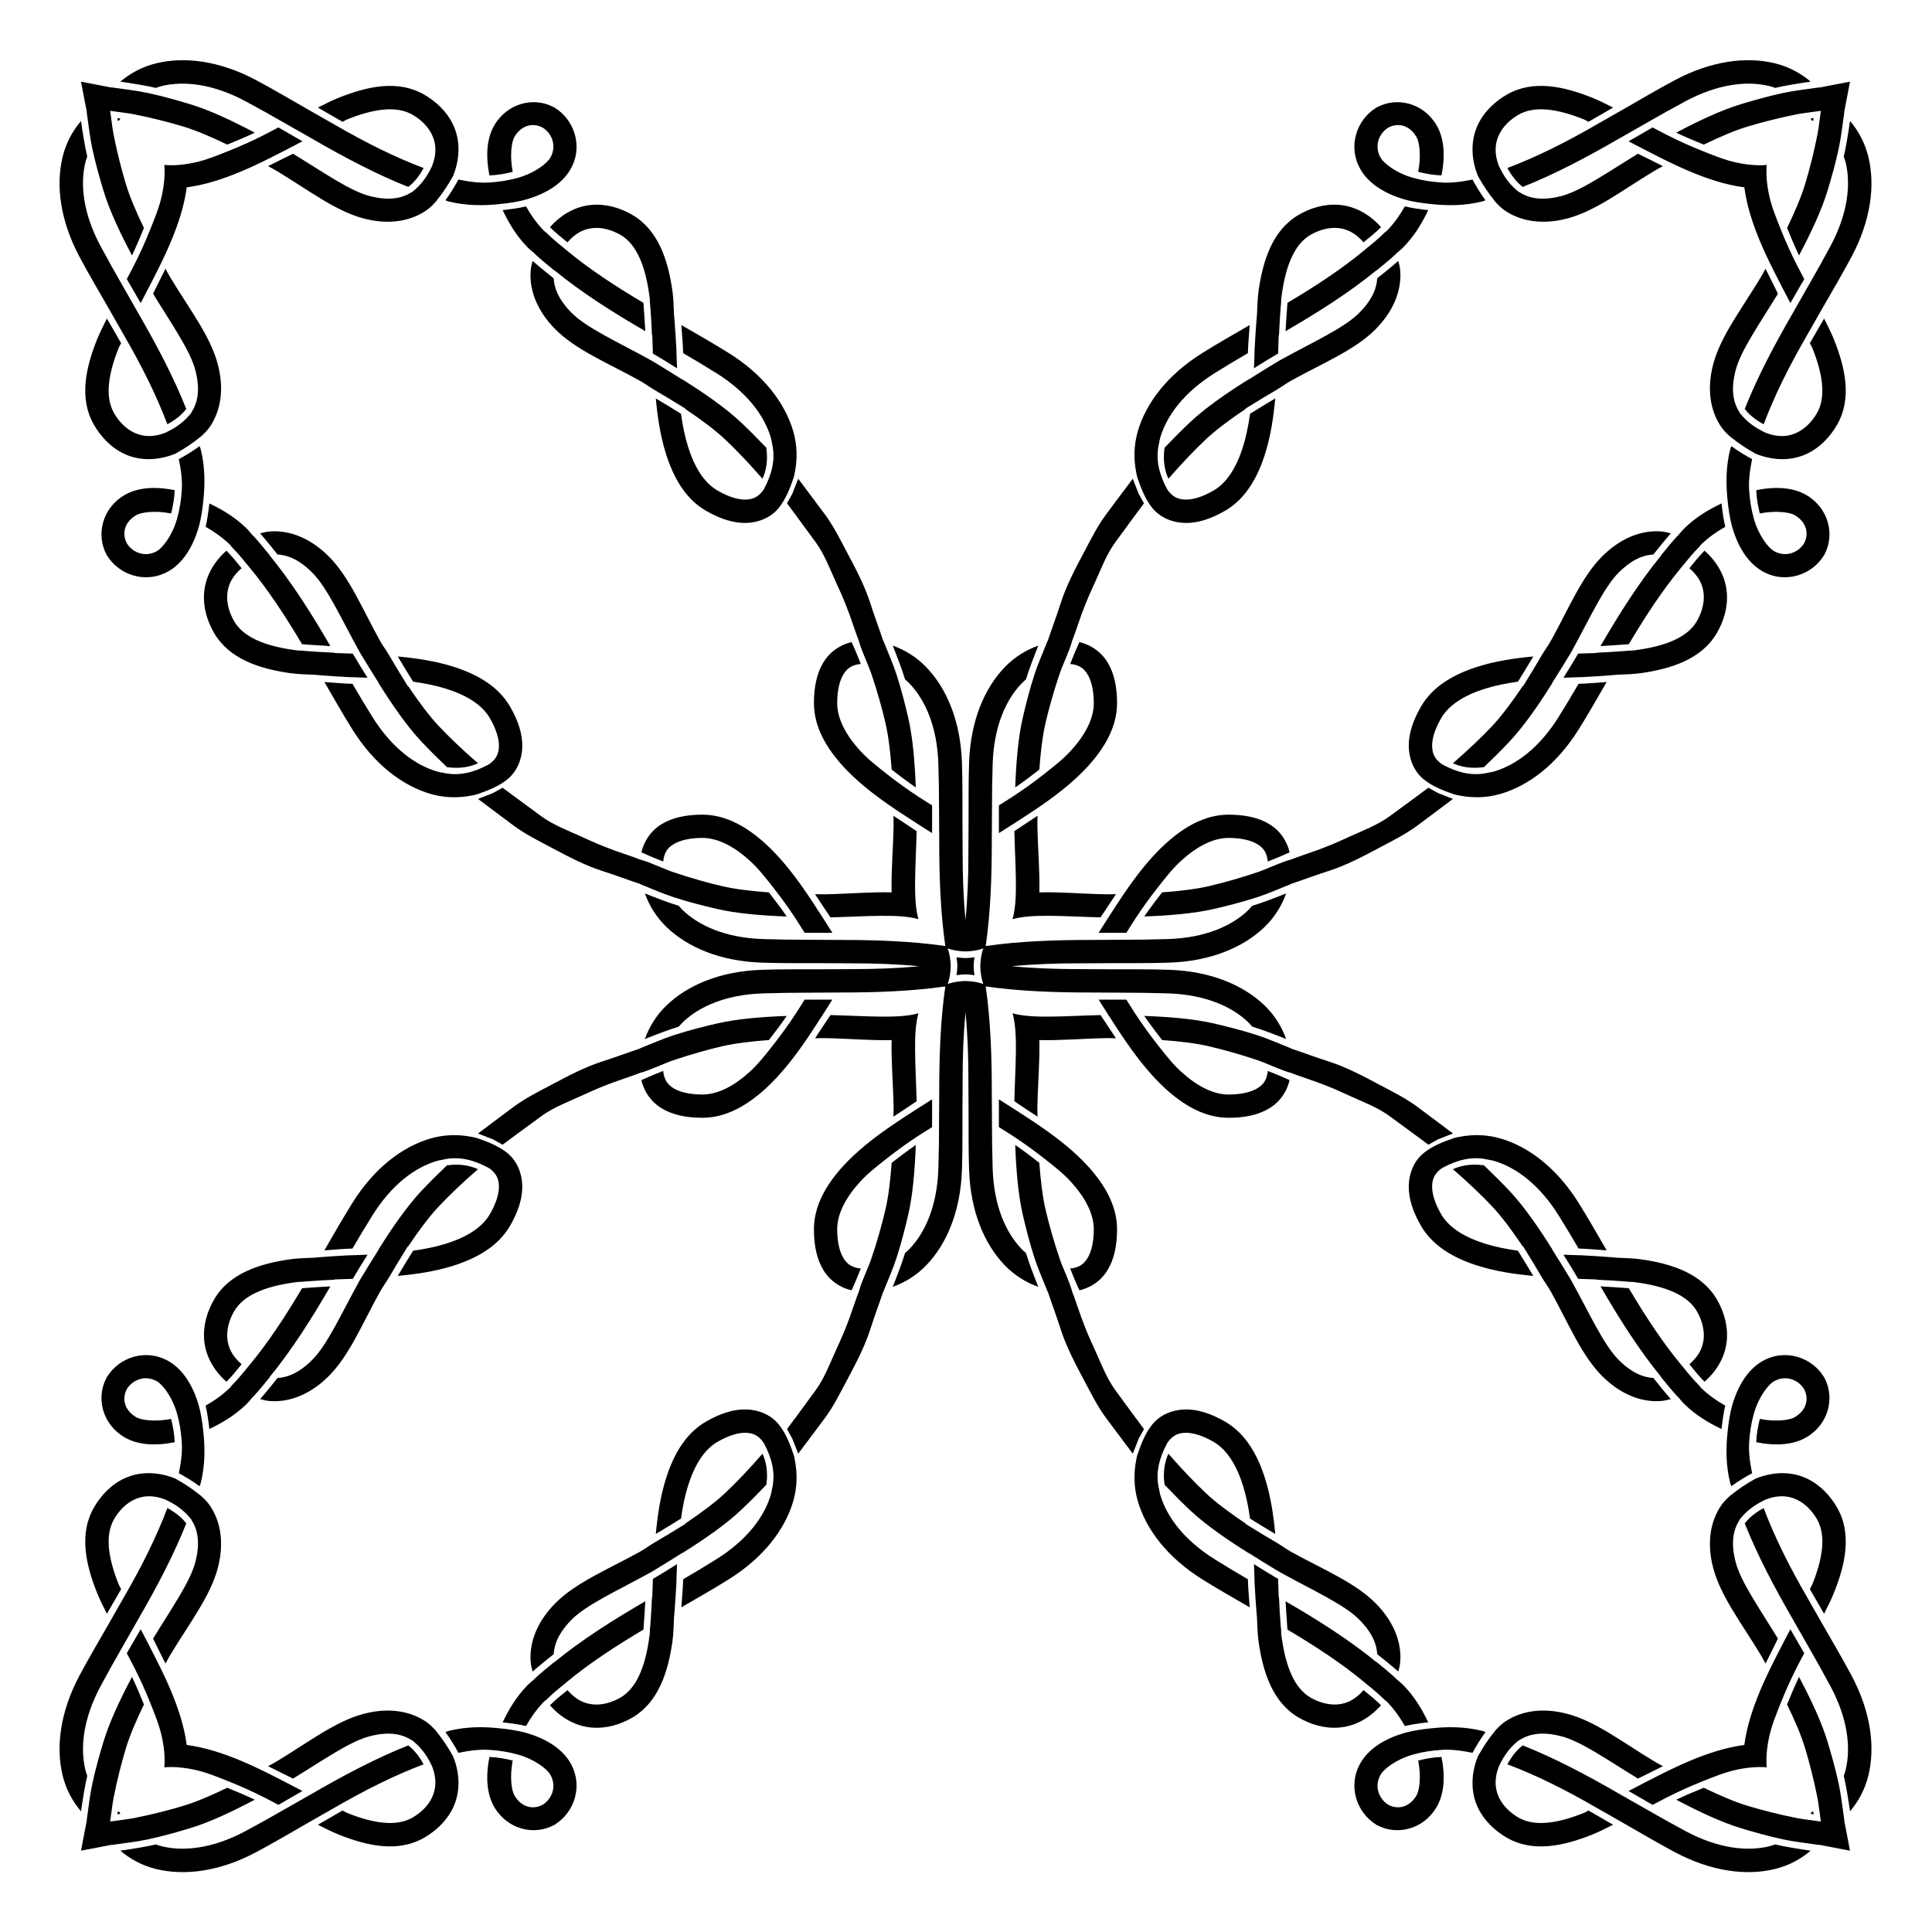 <?xml version="1.0" encoding="UTF-8"?>
<!DOCTYPE svg  PUBLIC '-//W3C//DTD SVG 1.1//EN'  'http://www.w3.org/Graphics/SVG/1.1/DTD/svg11.dtd'>
<svg enable-background="new 0 0 1705.824 1705.824" version="1.1" viewBox="0 0 1705.8 1705.8" xml:space="preserve" xmlns="http://www.w3.org/2000/svg">
<g transform="translate(-522.03 595.66)">
	<g transform="matrix(1.823 0 0 1.823 -316.27 533.52)">
		<g transform="matrix(2.911 0 0 2.911 1170.8 -594.46)">
			<path d="m-2.489 124.35-2.491-0.974-1.598-0.888s-4.332 3.221-6.518 4.798c-1.983 1.431-4.314 2.303-6.533 3.31-2.593 1.177-2.771 1.277-5.435 2.284-0.576 0.218-3.82 1.303-4.371 1.552-1.544 0.386-3.902 1.536-5.429 2.062-3.023 1.029-5.894 1.821-8.226 2.366-2.128 0.497-4.86 0.827-7.792 1.039-0.764 0.971-2.095 2.728-2.973 4.012 4.223-0.154 8.374-0.502 11.66-1.27 2.015-0.471 4.463-1.074 7.043-1.904 1.934-0.623 3.679-1.419 5.57-2.164 0.08-0.032 0.151-0.084 0.231-0.117 1.931-0.635 4.253-1.514 6.065-2.079 3.016-0.964 5.793-2.438 8.588-3.925 2.096-1.114 4.32-2.216 6.23-3.627 2.04-1.507 5.979-4.477 5.979-4.477v1e-4zm-108.94-53.271-0.974 2.491-0.888 1.598s3.221 4.332 4.798 6.518c1.431 1.983 2.303 4.314 3.31 6.533 1.177 2.593 1.277 2.771 2.284 5.435 0.218 0.576 1.303 3.82 1.552 4.371 0.386 1.544 1.536 3.902 2.062 5.429 1.029 3.023 1.821 5.894 2.366 8.226 0.497 2.128 0.827 4.86 1.039 7.792 0.971 0.764 2.728 2.095 4.012 2.973-0.154-4.223-0.502-8.374-1.27-11.66-0.471-2.015-1.074-4.463-1.904-7.043-0.623-1.934-1.419-3.679-2.164-5.57-0.032-0.08-0.084-0.151-0.117-0.231-0.635-1.931-1.514-4.253-2.079-6.065-0.964-3.016-2.438-5.793-3.925-8.588-1.114-2.096-2.216-4.32-3.627-6.23-1.507-2.04-4.477-5.979-4.477-5.979h1e-4zm-53.271 108.94 2.491 0.974 1.598 0.888s4.332-3.221 6.518-4.798c1.983-1.431 4.314-2.303 6.533-3.31 2.593-1.177 2.771-1.277 5.435-2.284 0.576-0.218 3.82-1.303 4.371-1.552 1.544-0.386 3.902-1.536 5.429-2.062 3.023-1.029 5.894-1.821 8.226-2.366 2.128-0.497 4.86-0.827 7.792-1.039 0.764-0.971 2.095-2.728 2.973-4.012-4.223 0.154-8.374 0.502-11.66 1.27-2.015 0.471-4.463 1.074-7.043 1.904-1.934 0.623-3.679 1.419-5.57 2.164-0.08 0.032-0.151 0.084-0.231 0.117-1.931 0.635-4.253 1.514-6.065 2.079-3.016 0.964-5.793 2.438-8.588 3.925-2.096 1.114-4.32 2.216-6.23 3.627-2.04 1.507-5.979 4.477-5.979 4.477v-2e-4zm108.94 53.271 0.974-2.491 0.888-1.598s-3.221-4.332-4.798-6.518c-1.431-1.983-2.303-4.314-3.31-6.533-1.177-2.593-1.277-2.771-2.284-5.435-0.218-0.576-1.303-3.82-1.552-4.371-0.386-1.544-1.536-3.902-2.062-5.429-1.029-3.023-1.821-5.894-2.366-8.226-0.497-2.128-0.827-4.86-1.039-7.792-0.971-0.764-2.728-2.095-4.012-2.973 0.154 4.223 0.502 8.374 1.27 11.66 0.471 2.015 1.074 4.463 1.904 7.043 0.623 1.934 1.419 3.679 2.164 5.57 0.032 0.08 0.084 0.151 0.117 0.231 0.635 1.931 1.514 4.253 2.079 6.065 0.964 3.016 2.438 5.793 3.925 8.588 1.114 2.096 2.216 4.32 3.627 6.23 1.507 2.04 4.477 5.979 4.477 5.979h-2e-4zm53.271-53.27s-3.938-2.97-5.979-4.477c-1.91-1.41-4.133-2.512-6.23-3.627-2.796-1.486-5.572-2.961-8.588-3.925-1.812-0.565-4.135-1.443-6.065-2.079-0.08-0.032-0.151-0.085-0.231-0.117-1.891-0.745-3.636-1.542-5.57-2.164-2.58-0.831-5.028-1.433-7.043-1.904-3.286-0.768-7.437-1.117-11.66-1.27 0.878 1.284 2.209 3.041 2.973 4.012 2.932 0.213 5.665 0.542 7.792 1.039 2.332 0.545 5.203 1.337 8.226 2.366 1.527 0.525 3.886 1.675 5.429 2.062 0.551 0.249 3.795 1.334 4.371 1.552 2.664 1.007 2.842 1.107 5.435 2.284 2.22 1.007 4.55 1.879 6.533 3.31 2.186 1.577 6.518 4.798 6.518 4.798l1.598-0.888 2.491-0.974v2e-4zm-53.27-108.94s-2.97 3.938-4.477 5.979c-1.41 1.91-2.512 4.133-3.627 6.23-1.486 2.796-2.961 5.572-3.925 8.588-0.565 1.812-1.443 4.135-2.079 6.065-0.032 0.08-0.085 0.151-0.117 0.231-0.745 1.891-1.542 3.636-2.164 5.57-0.831 2.58-1.433 5.028-1.904 7.043-0.768 3.286-1.117 7.437-1.27 11.66 1.284-0.878 3.041-2.209 4.012-2.973 0.213-2.932 0.542-5.665 1.039-7.792 0.545-2.332 1.337-5.203 2.366-8.226 0.525-1.527 1.675-3.886 2.062-5.429 0.249-0.551 1.334-3.795 1.552-4.371 1.007-2.664 1.107-2.842 2.284-5.435 1.007-2.22 1.879-4.55 3.31-6.533 1.577-2.186 4.798-6.518 4.798-6.518l-0.888-1.598-0.974-2.491h2e-4zm-108.94 53.271s3.938 2.97 5.979 4.477c1.91 1.41 4.133 2.512 6.23 3.627 2.796 1.486 5.572 2.961 8.588 3.925 1.812 0.565 4.135 1.443 6.065 2.079 0.08 0.032 0.151 0.085 0.231 0.117 1.891 0.745 3.636 1.542 5.57 2.164 2.58 0.831 5.028 1.433 7.043 1.904 3.286 0.768 7.437 1.117 11.66 1.27-0.878-1.284-2.209-3.041-2.973-4.012-2.932-0.213-5.665-0.542-7.792-1.039-2.332-0.545-5.203-1.337-8.226-2.366-1.527-0.525-3.886-1.675-5.429-2.062-0.551-0.249-3.795-1.334-4.371-1.552-2.664-1.007-2.842-1.107-5.435-2.284-2.22-1.007-4.55-1.879-6.533-3.31-2.186-1.577-6.518-4.798-6.518-4.798l-1.598 0.888-2.491 0.974v-1e-4zm53.27 108.94s2.97-3.938 4.477-5.979c1.41-1.91 2.512-4.133 3.627-6.23 1.486-2.796 2.961-5.572 3.925-8.588 0.565-1.812 1.443-4.135 2.079-6.065 0.032-0.08 0.085-0.151 0.117-0.231 0.745-1.891 1.542-3.636 2.164-5.57 0.831-2.58 1.433-5.028 1.904-7.043 0.768-3.286 1.117-7.437 1.27-11.66-1.284 0.878-3.041 2.209-4.012 2.973-0.213 2.932-0.542 5.665-1.039 7.792-0.545 2.332-1.337 5.203-2.366 8.226-0.525 1.527-1.675 3.886-2.062 5.429-0.249 0.551-1.334 3.795-1.552 4.371-1.007 2.664-1.107 2.842-2.284 5.435-1.007 2.22-1.879 4.55-3.31 6.533-1.577 2.186-4.798 6.518-4.798 6.518l0.888 1.598 0.974 2.491h-1e-4zm80.952-102.11c-0.605-1.059-1.463-1.962-2.54-2.62-1.815-1.11-4.105-1.589-6.812-1.589-3.987 0-7.537 2.128-10.564 4.908-2.345 2.153-4.374 4.722-6.205 7.332-1.12 1.597-2.175 3.239-3.233 4.877-0.555 0.859-1.067 1.663-1.616 2.541h4.618c0.47-0.768 0.947-1.52 1.387-2.194 1.157-1.776 2.409-3.53 3.809-5.311 1.254-1.595 2.468-3.157 3.839-4.416 2.636-2.421 5.379-3.868 7.965-3.868 2.237 0 3.817 0.444 4.791 1.039 0.975 0.596 1.45 1.277 1.675 2.424 0.029 0.149 0.044 0.311 0.057 0.463 0.506-0.199 1.032-0.406 1.589-0.636 0.806-0.333 1.359-0.589 2.048-0.895-0.173-0.729-0.444-1.419-0.807-2.054zm-74.124-32.112c-1.059 0.605-1.962 1.463-2.62 2.54-1.11 1.815-1.589 4.105-1.589 6.812 0 3.987 2.128 7.537 4.908 10.564 2.153 2.345 4.722 4.374 7.332 6.205 1.596 1.12 3.239 2.175 4.877 3.233 0.859 0.555 1.663 1.067 2.541 1.616v-4.618c-0.768-0.47-1.52-0.947-2.194-1.387-1.776-1.157-3.53-2.409-5.311-3.809-1.595-1.254-3.157-2.468-4.416-3.839-2.421-2.636-3.868-5.379-3.868-7.965 0-2.237 0.444-3.817 1.04-4.791s1.277-1.45 2.424-1.675c0.149-0.029 0.311-0.044 0.463-0.057-0.199-0.506-0.406-1.032-0.636-1.589-0.333-0.806-0.589-1.359-0.895-2.048-0.729 0.173-1.419 0.444-2.055 0.807zm-32.112 74.124c0.605 1.059 1.463 1.962 2.54 2.62 1.815 1.11 4.105 1.589 6.812 1.589 3.987 0 7.537-2.128 10.564-4.908 2.345-2.153 4.374-4.722 6.205-7.332 1.12-1.596 2.175-3.239 3.233-4.877 0.555-0.859 1.067-1.663 1.616-2.541h-4.618c-0.47 0.768-0.947 1.52-1.387 2.194-1.157 1.776-2.409 3.53-3.809 5.311-1.254 1.595-2.468 3.157-3.839 4.416-2.636 2.421-5.379 3.868-7.965 3.868-2.237 0-3.817-0.444-4.791-1.039s-1.45-1.277-1.675-2.424c-0.029-0.149-0.044-0.311-0.057-0.463-0.506 0.199-1.032 0.406-1.589 0.636-0.806 0.333-1.359 0.589-2.048 0.895 0.173 0.728 0.444 1.419 0.807 2.054zm74.124 32.112c1.059-0.605 1.962-1.463 2.62-2.54 1.11-1.815 1.589-4.105 1.589-6.812 0-3.987-2.128-7.537-4.908-10.564-2.153-2.345-4.722-4.374-7.332-6.205-1.596-1.12-3.239-2.175-4.877-3.233-0.859-0.555-1.663-1.067-2.541-1.616v4.618c0.768 0.47 1.52 0.947 2.194 1.387 1.776 1.157 3.53 2.409 5.311 3.809 1.595 1.254 3.157 2.468 4.416 3.839 2.421 2.636 3.868 5.379 3.868 7.965 0 2.237-0.444 3.817-1.039 4.791-0.596 0.975-1.277 1.45-2.424 1.675-0.149 0.029-0.311 0.044-0.463 0.057 0.199 0.506 0.406 1.032 0.636 1.589 0.333 0.806 0.589 1.359 0.895 2.048 0.729-0.173 1.419-0.444 2.055-0.807zm32.112-32.112c0.363-0.635 0.634-1.326 0.807-2.054-0.688-0.305-1.242-0.562-2.048-0.895-0.557-0.23-1.083-0.437-1.589-0.636-0.013 0.152-0.028 0.314-0.057 0.463-0.225 1.148-0.7 1.828-1.675 2.424s-2.554 1.039-4.791 1.039c-2.586 0-5.329-1.447-7.965-3.868-1.371-1.259-2.584-2.821-3.839-4.416-1.401-1.781-2.652-3.536-3.809-5.311-0.44-0.675-0.917-1.427-1.387-2.194h-4.618c0.548 0.877 1.061 1.682 1.616 2.541 1.058 1.638 2.113 3.28 3.233 4.877 1.831 2.61 3.86 5.178 6.205 7.332 3.027 2.78 6.577 4.908 10.564 4.908 2.707 0 4.997-0.479 6.812-1.589 1.077-0.658 1.935-1.561 2.54-2.62zm-32.112-74.123c-0.635-0.363-1.326-0.634-2.054-0.807-0.305 0.688-0.562 1.242-0.895 2.048-0.23 0.557-0.437 1.083-0.636 1.589 0.152 0.013 0.314 0.028 0.463 0.057 1.148 0.225 1.828 0.7 2.424 1.675s1.039 2.554 1.039 4.791c0 2.586-1.447 5.329-3.868 7.965-1.259 1.371-2.821 2.584-4.416 3.839-1.781 1.401-3.535 2.652-5.311 3.809-0.675 0.44-1.427 0.917-2.194 1.387v4.618c0.877-0.548 1.682-1.061 2.541-1.616 1.638-1.058 3.28-2.113 4.877-3.233 2.61-1.831 5.178-3.86 7.332-6.205 2.78-3.027 4.908-6.577 4.908-10.564 0-2.707-0.479-4.997-1.589-6.812-0.659-1.077-1.562-1.935-2.621-2.54zm-74.123 32.112c-0.363 0.635-0.634 1.326-0.807 2.054 0.688 0.305 1.242 0.562 2.048 0.895 0.557 0.23 1.083 0.437 1.589 0.636 0.013-0.152 0.028-0.314 0.057-0.463 0.225-1.148 0.7-1.828 1.675-2.424s2.554-1.039 4.791-1.039c2.586 0 5.329 1.447 7.965 3.868 1.371 1.259 2.584 2.821 3.839 4.416 1.401 1.781 2.652 3.535 3.809 5.311 0.44 0.675 0.917 1.427 1.387 2.194h4.618c-0.548-0.877-1.061-1.682-1.616-2.541-1.058-1.638-2.113-3.28-3.233-4.877-1.831-2.61-3.86-5.178-6.205-7.332-3.027-2.78-6.577-4.908-10.564-4.908-2.707 0-4.997 0.479-6.812 1.589-1.077 0.659-1.935 1.561-2.54 2.62zm32.112 74.123c0.635 0.363 1.326 0.634 2.054 0.807 0.305-0.688 0.562-1.242 0.895-2.048 0.23-0.557 0.437-1.083 0.636-1.589-0.152-0.013-0.314-0.028-0.463-0.057-1.148-0.225-1.828-0.7-2.424-1.675s-1.039-2.554-1.04-4.791c0-2.586 1.447-5.329 3.868-7.965 1.259-1.371 2.821-2.584 4.416-3.839 1.781-1.401 3.535-2.652 5.311-3.809 0.675-0.44 1.427-0.917 2.194-1.387v-4.618c-0.877 0.548-1.682 1.061-2.541 1.616-1.638 1.058-3.28 2.113-4.877 3.233-2.61 1.831-5.178 3.86-7.332 6.205-2.78 3.027-4.908 6.577-4.908 10.564 0 2.707 0.479 4.997 1.589 6.812 0.659 1.077 1.561 1.935 2.621 2.54zm28.832-45.291c0.014 0.049 0.028 0.099 0.041 0.148 0.884 3.253 0.409 8.534 0.26 14.489 0.817 0.567 2.432 1.621 3.866 2.569v7e-4c-0.023-0.6-0.041-1.184-0.029-1.76 0.077-3.875 0.419-7.594 0.322-10.987 3.392 0.097 7.112-0.244 10.987-0.322 0.576-0.012 1.16 0.005 1.76 0.029h-7e-4c-0.948-1.434-2.003-3.049-2.569-3.866-5.955 0.149-11.236 0.623-14.489-0.26-0.05-0.014-0.099-0.027-0.149-0.041zm-15.654 0c-0.049 0.014-0.099 0.028-0.149 0.041-3.253 0.884-8.534 0.409-14.489 0.26-0.567 0.817-1.621 2.432-2.569 3.866h-7e-4c0.6-0.023 1.184-0.041 1.76-0.029 3.875 0.077 7.594 0.419 10.987 0.322-0.097 3.392 0.244 7.112 0.322 10.987 0.012 0.576-0.005 1.16-0.029 1.76v-7e-4c1.434-0.948 3.049-2.003 3.866-2.569-0.149-5.955-0.623-11.236 0.26-14.489 0.014-0.05 0.027-0.099 0.041-0.148zm0-15.654c-0.014-0.049-0.028-0.099-0.041-0.148-0.884-3.253-0.409-8.534-0.26-14.489-0.817-0.567-2.432-1.621-3.866-2.569v-7e-4c0.023 0.6 0.041 1.184 0.029 1.76-0.077 3.875-0.419 7.594-0.322 10.987-3.392-0.097-7.112 0.244-10.987 0.322-0.576 0.012-1.16-0.006-1.76-0.029h7e-4c0.948 1.434 2.003 3.049 2.569 3.866 5.955-0.149 11.236-0.623 14.489 0.26 0.05 0.014 0.099 0.027 0.148 0.041zm15.654 0c0.049-0.014 0.099-0.028 0.149-0.041 3.253-0.884 8.534-0.409 14.489-0.26 0.567-0.817 1.621-2.432 2.569-3.866h7e-4c-0.6 0.023-1.184 0.041-1.76 0.029-3.875-0.077-7.594-0.419-10.987-0.322 0.097-3.392-0.244-7.112-0.322-10.987-0.012-0.576 0.005-1.16 0.029-1.76v7e-4c-1.434 0.948-3.049 2.003-3.866 2.569 0.149 5.955 0.623 11.236-0.26 14.489-0.014 0.05-0.027 0.099-0.041 0.148zm-6.471 7.827c0.013-0.485 0.057-0.991 0.139-1.494-0.503 0.081-1.009 0.126-1.494 0.139-0.485-0.013-0.991-0.057-1.494-0.139 0.081 0.503 0.126 1.009 0.139 1.494-0.013 0.485-0.057 0.991-0.139 1.494 0.503-0.081 1.009-0.126 1.494-0.139 0.485 0.013 0.991 0.057 1.494 0.139-0.081-0.503-0.126-1.009-0.139-1.494zm1.611-2.967c-0.328 0.864-0.485 1.974-0.509 2.967 0.024 0.993 0.181 2.103 0.509 2.967-0.864-0.328-1.974-0.485-2.967-0.509-0.993 0.024-2.103 0.181-2.967 0.509 0.328-0.864 0.485-1.974 0.509-2.967-0.024-0.993-0.181-2.103-0.509-2.967 0.864 0.328 1.974 0.485 2.967 0.509 0.993-0.024 2.103-0.181 2.967-0.509zm4.733 2.967c3.566-0.344 7.29-0.485 11.1-0.479 1.703 0.002 3.406-0.025 5.109-0.029 3.33-0.008 6.632 0.024 9.957-0.085 6.925-0.228 12.357-2.541 15.874-5.918 1.71-1.642 2.887-3.579 3.608-5.599h-1e-4c-1.735 0.693-4.162 1.628-5.628 2.05-0.225 0.256-0.437 0.504-0.692 0.75-2.725 2.616-7.173 4.589-13.306 4.791-2.505 0.083-5.111 0.117-7.677 0.117-1.747 0-3.403 0.029-5.137 0.029-5.961 0-11.876 0.199-17.543 1.011 0.813-5.667 1.011-11.582 1.011-17.543 1e-4 -1.734 0.029-3.39 0.029-5.137 0-2.566 0.034-5.172 0.117-7.677 0.202-6.133 2.175-10.581 4.791-13.306 0.245-0.255 0.494-0.467 0.75-0.692 0.422-1.466 1.357-3.893 2.05-5.628v-1e-4c-2.02 0.721-3.957 1.897-5.599 3.608-3.376 3.517-5.689 8.949-5.918 15.874-0.11 3.325-0.077 6.628-0.085 9.957-4e-3 1.703-0.032 3.406-0.029 5.109 6e-3 3.81-0.136 7.534-0.479 11.1-0.344-3.566-0.485-7.29-0.479-11.1 0.002-1.703-0.025-3.406-0.029-5.109-0.008-3.33 0.024-6.632-0.085-9.957-0.228-6.925-2.541-12.357-5.918-15.874-1.642-1.71-3.579-2.887-5.599-3.608v1e-4c0.693 1.735 1.628 4.162 2.05 5.628 0.256 0.225 0.504 0.437 0.75 0.692 2.616 2.725 4.589 7.173 4.791 13.306 0.083 2.505 0.117 5.111 0.117 7.677 0 1.747 0.029 3.403 0.029 5.137 0 5.961 0.199 11.876 1.011 17.543-5.667-0.813-11.582-1.011-17.543-1.011-1.734-1e-4 -3.39-0.029-5.137-0.029-2.566 0-5.172-0.034-7.677-0.117-6.133-0.202-10.581-2.175-13.306-4.791-0.255-0.245-0.467-0.494-0.692-0.75-1.467-0.422-3.893-1.357-5.628-2.05h-1e-4c0.721 2.02 1.897 3.957 3.608 5.599 3.517 3.376 8.949 5.689 15.874 5.918 3.325 0.11 6.628 0.077 9.957 0.085 1.703 4e-3 3.406 0.032 5.109 0.029 3.81-6e-3 7.534 0.136 11.1 0.479-3.566 0.344-7.29 0.485-11.1 0.479-1.703-0.002-3.406 0.025-5.109 0.029-3.33 0.008-6.632-0.024-9.957 0.085-6.925 0.228-12.357 2.541-15.874 5.918-1.71 1.642-2.887 3.579-3.608 5.599h1e-4c1.735-0.693 4.162-1.628 5.628-2.05 0.225-0.256 0.437-0.504 0.692-0.75 2.725-2.616 7.173-4.589 13.306-4.791 2.505-0.083 5.111-0.117 7.677-0.117 1.747 0 3.403-0.029 5.137-0.029 5.961 0 11.876-0.199 17.543-1.011-0.813 5.667-1.011 11.582-1.011 17.543-1e-4 1.734-0.029 3.39-0.029 5.137 0 2.566-0.034 5.172-0.117 7.677-0.202 6.133-2.175 10.581-4.791 13.306-0.245 0.255-0.494 0.467-0.75 0.692-0.422 1.466-1.357 3.893-2.05 5.628v1e-4c2.02-0.721 3.957-1.897 5.599-3.608 3.376-3.517 5.689-8.949 5.918-15.874 0.11-3.325 0.077-6.628 0.085-9.957 4e-3 -1.703 0.032-3.406 0.029-5.109-6e-3 -3.81 0.136-7.534 0.479-11.1 0.344 3.566 0.485 7.29 0.479 11.1-0.002 1.703 0.025 3.406 0.029 5.109 0.008 3.33-0.024 6.632 0.085 9.957 0.228 6.925 2.541 12.357 5.918 15.874 1.642 1.71 3.579 2.887 5.599 3.608v-1e-4c-0.693-1.735-1.628-4.162-2.05-5.628-0.256-0.225-0.504-0.437-0.75-0.692-2.616-2.725-4.589-7.173-4.791-13.306-0.083-2.505-0.117-5.111-0.117-7.677 0-1.747-0.029-3.403-0.029-5.137 0-5.961-0.199-11.876-1.011-17.543 5.667 0.813 11.582 1.011 17.543 1.011 1.734 1e-4 3.39 0.029 5.137 0.029 2.566 0 5.172 0.034 7.677 0.117 6.133 0.202 10.581 2.176 13.306 4.791 0.255 0.245 0.467 0.494 0.692 0.75 1.466 0.422 3.893 1.357 5.628 2.05h1e-4c-0.721-2.02-1.897-3.957-3.608-5.599-3.517-3.376-8.949-5.689-15.874-5.918-3.325-0.11-6.628-0.077-9.957-0.085-1.703-4e-3 -3.406-0.032-5.109-0.029-3.81 6e-3 -7.534-0.136-11.1-0.479z"/>
			<path d="m58.718 9.87c-0.206 1.343-0.355 2.853-0.561 3.906-0.62 3.132-1.37 6.015-2.064 8.307-0.633 2.091-1.714 4.622-2.996 7.268 0.459 1.147 1.315 3.178 1.988 4.58 1.978-3.735 3.752-7.503 4.73-10.733 0.6-1.98 1.302-4.402 1.873-7.051 0.428-1.986 0.611-3.896 0.911-5.906 0.013-0.085 0.002-0.173 0.014-0.258 0.321-1.541 0.634-3.359 0.952-4.96-1.602 0.319-3.419 0.631-4.96 0.952-0.085 0.012-0.173 0.002-0.258 0.014-2.01 0.3-3.92 0.483-5.906 0.911-2.65 0.571-5.071 1.273-7.051 1.873-3.23 0.978-6.999 2.751-10.733 4.73 1.402 0.673 3.433 1.529 4.58 1.988 2.646-1.282 5.177-2.363 7.268-2.996 2.292-0.694 5.175-1.444 8.307-2.064 1.054-0.205 2.563-0.355 3.906-0.56zm0 284.62c-1.343-0.206-2.853-0.355-3.906-0.56-3.132-0.62-6.015-1.37-8.307-2.064-2.091-0.633-4.622-1.714-7.268-2.996-1.147 0.459-3.178 1.315-4.58 1.988 3.735 1.978 7.503 3.752 10.733 4.73 1.98 0.6 4.402 1.302 7.051 1.872 1.986 0.428 3.896 0.611 5.906 0.911 0.085 0.013 0.173 0.002 0.258 0.014 1.541 0.321 3.359 0.634 4.96 0.952-0.319-1.602-0.631-3.419-0.952-4.96-0.012-0.085-0.002-0.173-0.014-0.258-0.3-2.01-0.483-3.92-0.911-5.906-0.571-2.65-1.273-5.071-1.873-7.051-0.978-3.23-2.751-6.999-4.73-10.733-0.673 1.402-1.529 3.433-1.988 4.58 1.282 2.646 2.363 5.177 2.996 7.268 0.694 2.292 1.444 5.175 2.064 8.307 0.205 1.054 0.355 2.563 0.56 3.906zm-284.62 0c0.206-1.343 0.355-2.853 0.561-3.906 0.62-3.132 1.37-6.015 2.064-8.307 0.633-2.091 1.714-4.622 2.996-7.268-0.459-1.147-1.315-3.178-1.988-4.58-1.978 3.735-3.752 7.503-4.73 10.733-0.6 1.98-1.302 4.402-1.873 7.051-0.428 1.986-0.611 3.896-0.911 5.906-0.013 0.085-0.002 0.173-0.014 0.258-0.321 1.541-0.634 3.359-0.952 4.96 1.602-0.319 3.419-0.631 4.96-0.952 0.085-0.012 0.173-0.002 0.258-0.014 2.01-0.3 3.92-0.483 5.906-0.911 2.65-0.571 5.071-1.273 7.051-1.872 3.23-0.978 6.999-2.751 10.733-4.73-1.402-0.673-3.433-1.529-4.58-1.988-2.646 1.282-5.177 2.363-7.268 2.996-2.292 0.694-5.175 1.444-8.307 2.064-1.054 0.205-2.563 0.355-3.906 0.56zm0-284.62c1.343 0.206 2.853 0.355 3.906 0.561 3.132 0.62 6.015 1.37 8.307 2.064 2.091 0.633 4.622 1.714 7.268 2.996 1.147-0.459 3.178-1.315 4.58-1.988-3.735-1.978-7.503-3.752-10.733-4.73-1.98-0.6-4.402-1.302-7.051-1.873-1.986-0.428-3.896-0.611-5.906-0.911-0.085-0.013-0.173-0.002-0.258-0.014-1.541-0.321-3.359-0.634-4.96-0.952 0.319 1.602 0.631 3.419 0.952 4.96 0.012 0.085 0.002 0.173 0.014 0.258 0.3 2.01 0.483 3.92 0.911 5.906 0.571 2.65 1.273 5.071 1.873 7.051 0.978 3.23 2.751 6.999 4.73 10.733 0.673-1.402 1.529-3.433 1.988-4.58-1.282-2.646-2.363-5.177-2.996-7.268-0.694-2.292-1.444-5.175-2.064-8.307-0.205-1.054-0.355-2.563-0.56-3.906zm283.06 283.06c-0.04 0.096-0.084 0.192-0.127 0.284 0.159 0.024 0.32 0.048 0.483 0.072-0.024-0.163-0.048-0.324-0.072-0.483-0.091 0.043-0.187 0.088-0.284 0.127zm-281.5 0c-0.096-0.039-0.192-0.084-0.284-0.127-0.024 0.159-0.048 0.32-0.072 0.483 0.163-0.024 0.324-0.048 0.483-0.072-0.043-0.091-0.088-0.187-0.127-0.284zm0-281.5c0.04-0.096 0.084-0.192 0.127-0.284-0.159-0.024-0.32-0.048-0.483-0.072 0.024 0.163 0.048 0.324 0.072 0.483 0.091-0.043 0.187-0.088 0.284-0.127zm281.5 0c0.096 0.04 0.192 0.084 0.284 0.127 0.024-0.159 0.048-0.32 0.072-0.483-0.163 0.024-0.324 0.048-0.483 0.072 0.043 0.091 0.088 0.187 0.127 0.284zm-11.173 270.32c-0.77 0.102-1.542 0.243-2.308 0.413-3.107 0.693-6.149 1.903-9.039 3.247-1.768 0.822-3.503 1.717-5.239 2.607-0.91 0.466-1.756 0.907-2.67 1.393l3.999 2.309c0.791-0.43 1.58-0.842 2.298-1.207 1.89-0.959 3.851-1.853 5.955-2.695 1.884-0.754 3.716-1.5 5.533-1.905 1.869-0.416 3.625-0.576 5.196-0.437-0.139-1.572 0.02-3.328 0.437-5.196 0.405-1.817 1.151-3.649 1.905-5.533 0.842-2.103 1.736-4.064 2.695-5.955 0.364-0.718 0.777-1.508 1.207-2.298l-2.309-3.999c-0.486 0.914-0.926 1.76-1.393 2.67-0.889 1.735-1.784 3.47-2.607 5.239-1.344 2.891-2.554 5.932-3.247 9.039-0.171 0.766-0.311 1.538-0.413 2.308zm-259.15 0c-0.102-0.77-0.243-1.542-0.413-2.308-0.693-3.107-1.903-6.149-3.247-9.039-0.823-1.768-1.717-3.503-2.607-5.239-0.466-0.91-0.907-1.756-1.393-2.67l-2.309 3.999c0.43 0.791 0.842 1.58 1.207 2.298 0.959 1.89 1.853 3.851 2.695 5.955 0.754 1.884 1.5 3.716 1.905 5.533 0.416 1.869 0.576 3.625 0.437 5.196 1.572-0.139 3.328 0.02 5.196 0.437 1.817 0.405 3.649 1.151 5.533 1.905 2.103 0.842 4.064 1.736 5.955 2.695 0.718 0.364 1.508 0.777 2.298 1.207l3.999-2.309c-0.914-0.486-1.76-0.926-2.67-1.393-1.735-0.889-3.47-1.784-5.239-2.607-2.891-1.344-5.932-2.554-9.039-3.247-0.767-0.171-1.538-0.311-2.308-0.413zm0-259.15c0.77-0.102 1.542-0.243 2.308-0.413 3.107-0.693 6.149-1.903 9.039-3.247 1.768-0.823 3.503-1.717 5.239-2.607 0.91-0.466 1.756-0.907 2.67-1.393l-3.999-2.309c-0.791 0.43-1.58 0.842-2.298 1.207-1.89 0.959-3.851 1.853-5.955 2.695-1.884 0.754-3.716 1.5-5.533 1.905-1.869 0.416-3.625 0.576-5.196 0.437 0.139 1.572-0.02 3.328-0.437 5.196-0.405 1.817-1.151 3.649-1.905 5.533-0.842 2.103-1.736 4.064-2.695 5.955-0.364 0.718-0.777 1.508-1.207 2.298l2.309 3.999c0.486-0.914 0.926-1.76 1.393-2.67 0.889-1.735 1.784-3.47 2.607-5.239 1.344-2.891 2.554-5.932 3.247-9.039 0.171-0.767 0.312-1.538 0.413-2.308zm259.15 0c0.102 0.77 0.243 1.542 0.413 2.308 0.693 3.107 1.903 6.149 3.247 9.039 0.823 1.768 1.717 3.503 2.607 5.239 0.466 0.91 0.907 1.756 1.393 2.67l2.309-3.999c-0.43-0.791-0.842-1.58-1.207-2.298-0.959-1.89-1.853-3.851-2.695-5.955-0.754-1.884-1.5-3.716-1.905-5.533-0.416-1.869-0.576-3.625-0.437-5.196-1.572 0.139-3.328-0.02-5.196-0.437-1.817-0.405-3.649-1.151-5.533-1.905-2.103-0.842-4.064-1.736-5.955-2.695-0.718-0.364-1.508-0.777-2.298-1.207l-3.999 2.309c0.914 0.486 1.76 0.926 2.67 1.393 1.735 0.889 3.47 1.784 5.239 2.607 2.891 1.344 5.932 2.554 9.039 3.247 0.767 0.171 1.538 0.311 2.308 0.413zm17.585-11.041c-0.267 1.849-0.671 4.418-1.039 5.899 0.109 0.323 0.218 0.63 0.303 0.974 0.903 3.668 0.388 8.507-2.504 13.919-1.181 2.211-2.455 4.485-3.738 6.707-0.873 1.513-1.677 2.961-2.543 4.463-3.048 5.279-5.891 10.619-8.038 16.057l0.083-0.085c0.687 0.979 2.001 1.946 3.108 2.527 1.816-4.828 4.299-9.775 7.167-14.725 0.854-1.474 1.681-2.962 2.529-4.439 1.658-2.888 3.337-5.731 4.905-8.666 3.265-6.112 3.978-11.972 2.812-16.706-0.567-2.302-1.656-4.29-3.045-5.924zm-287.78-6.544c1.849 0.267 4.418 0.671 5.899 1.039 0.323-0.109 0.63-0.218 0.974-0.303 3.668-0.903 8.507-0.388 13.919 2.504 2.211 1.181 4.485 2.455 6.707 3.738 1.513 0.873 2.961 1.677 4.463 2.543 5.279 3.047 10.619 5.891 16.057 8.038l-0.085-0.083c0.979-0.687 1.946-2.001 2.527-3.108-4.828-1.816-9.775-4.299-14.725-7.167-1.474-0.854-2.962-1.681-4.439-2.529-2.888-1.658-5.731-3.337-8.666-4.905-6.112-3.265-11.972-3.978-16.706-2.812-2.302 0.567-4.29 1.656-5.924 3.045zm-6.544 287.78c0.267-1.849 0.671-4.418 1.039-5.899-0.109-0.323-0.218-0.63-0.303-0.974-0.903-3.668-0.388-8.507 2.504-13.919 1.181-2.211 2.455-4.485 3.738-6.707 0.873-1.513 1.677-2.961 2.543-4.463 3.047-5.279 5.891-10.619 8.038-16.057l-0.083 0.085c-0.687-0.979-2.001-1.946-3.108-2.527-1.816 4.828-4.299 9.775-7.167 14.725-0.854 1.474-1.681 2.962-2.529 4.439-1.658 2.888-3.337 5.731-4.905 8.666-3.265 6.112-3.978 11.972-2.812 16.706 0.567 2.302 1.656 4.29 3.045 5.924zm287.78 6.544c-1.849-0.267-4.418-0.671-5.899-1.039-0.323 0.109-0.63 0.218-0.974 0.303-3.668 0.903-8.507 0.388-13.919-2.504-2.211-1.181-4.485-2.455-6.707-3.738-1.513-0.873-2.961-1.677-4.463-2.543-5.279-3.047-10.619-5.891-16.057-8.038l0.085 0.083c-0.979 0.687-1.946 2.001-2.527 3.108 4.828 1.816 9.775 4.299 14.725 7.167 1.474 0.854 2.962 1.681 4.439 2.529 2.888 1.658 5.731 3.337 8.666 4.905 6.112 3.265 11.972 3.978 16.706 2.812 2.302-0.567 4.29-1.656 5.924-3.045zm6.544-6.544c1.389-1.634 2.478-3.622 3.045-5.924 1.165-4.734 0.453-10.595-2.812-16.706-1.568-2.935-3.247-5.778-4.905-8.666-0.848-1.477-1.675-2.966-2.529-4.439-2.868-4.95-5.351-9.898-7.167-14.725-1.107 0.581-2.421 1.548-3.108 2.527l-0.083-0.085c2.147 5.438 4.991 10.778 8.038 16.057 0.867 1.502 1.67 2.95 2.543 4.463 1.283 2.222 2.557 4.496 3.738 6.707 2.891 5.412 3.407 10.252 2.504 13.919-0.085 0.344-0.194 0.651-0.303 0.974 0.368 1.481 0.772 4.05 1.04 5.899zm-6.544-287.78c-1.634-1.389-3.622-2.478-5.924-3.045-4.734-1.165-10.595-0.453-16.706 2.812-2.935 1.568-5.778 3.247-8.666 4.905-1.477 0.848-2.966 1.675-4.439 2.529-4.95 2.868-9.898 5.351-14.725 7.167 0.581 1.107 1.548 2.421 2.527 3.108l-0.085 0.083c5.438-2.147 10.778-4.991 16.057-8.038 1.502-0.867 2.95-1.67 4.463-2.543 2.222-1.283 4.496-2.557 6.707-3.738 5.412-2.891 10.251-3.407 13.919-2.504 0.344 0.085 0.651 0.194 0.974 0.303 1.481-0.368 4.05-0.772 5.899-1.04zm-287.78 6.544c-1.389 1.634-2.478 3.622-3.045 5.924-1.165 4.734-0.453 10.595 2.812 16.706 1.568 2.935 3.247 5.778 4.905 8.666 0.848 1.477 1.675 2.966 2.529 4.439 2.868 4.95 5.351 9.898 7.167 14.725 1.107-0.581 2.421-1.548 3.108-2.527l0.083 0.085c-2.147-5.438-4.991-10.778-8.038-16.057-0.867-1.502-1.67-2.95-2.543-4.463-1.283-2.222-2.557-4.496-3.738-6.707-2.891-5.412-3.407-10.251-2.504-13.919 0.085-0.344 0.194-0.651 0.303-0.974-0.368-1.481-0.772-4.05-1.039-5.899zm6.544 287.78c1.634 1.389 3.622 2.478 5.924 3.045 4.734 1.165 10.595 0.453 16.706-2.812 2.935-1.568 5.778-3.247 8.666-4.905 1.477-0.848 2.966-1.675 4.439-2.529 4.95-2.868 9.898-5.351 14.725-7.167-0.581-1.107-1.548-2.421-2.527-3.108l0.085-0.083c-5.438 2.147-10.778 4.991-16.057 8.038-1.502 0.867-2.95 1.67-4.463 2.543-2.222 1.283-4.496 2.557-6.707 3.738-5.412 2.891-10.251 3.407-13.919 2.504-0.344-0.085-0.651-0.194-0.974-0.303-1.481 0.368-4.05 0.772-5.899 1.039zm273.72-263.2c-0.28 0.531-0.557 1.046-0.855 1.539-3.125 5.171-6.617 9.693-7.843 14.336-1.167 4.416-0.368 7.955 1.313 10.423 0.483 0.71 1.048 1.234 1.629 1.741 0.018 0.014 0.057 0.027 0.074 0.041 1.183 0.963 2.566 1.876 3.716 2.513 0.082 0.046 0.195 0.115 0.274 0.159 0.086 0.046 0.163 0.075 0.24 0.105 3.085 1.191 6.004 1.023 8.293-0.045 2.288-1.068 3.96-2.933 5.062-4.842l-1e-4 -0.001c2.516-4.359 1.377-9.497-0.552-14.282-0.465-1.154-1.048-2.281-1.607-3.395l-2.367 4.1c0.114 0.233 0.29 0.491 0.384 0.722 1.756 4.355 2.357 8.213 0.792 10.923-0.794 1.375-1.958 2.594-3.337 3.238-1.379 0.644-3.01 0.865-5.262-0.006-0.037-0.015-0.086-0.053-0.124-0.072-0.158-0.068-0.324-0.166-0.491-0.249-0.02-0.011-0.029-0.021-0.049-0.029-1.104-0.56-2.318-1.439-3.2-2.48-0.088-0.112-0.197-0.21-0.278-0.328-0.035-0.051-0.087-0.083-0.121-0.135l0.014-0.025c-0.999-1.555-1.569-3.674-0.66-7.113 0.861-3.259 3.913-7.595 7.019-12.678-0.425-0.899-1.296-2.62-2.064-4.158l4e-4 -4e-4zm-249.14-17.066c0.531 0.28 1.046 0.557 1.539 0.855 5.171 3.125 9.693 6.617 14.336 7.843 4.416 1.167 7.955 0.368 10.423-1.313 0.71-0.483 1.234-1.048 1.741-1.629 0.014-0.018 0.027-0.057 0.041-0.074 0.963-1.183 1.876-2.566 2.513-3.716 0.046-0.082 0.115-0.195 0.159-0.274 0.046-0.086 0.075-0.163 0.105-0.24 1.191-3.085 1.023-6.004-0.045-8.293-1.068-2.288-2.933-3.96-4.842-5.062l-0.001 1e-4c-4.359-2.516-9.497-1.377-14.282 0.552-1.154 0.465-2.281 1.048-3.395 1.607l4.1 2.367c0.233-0.114 0.491-0.29 0.722-0.384 4.355-1.756 8.213-2.357 10.923-0.792 1.375 0.794 2.594 1.958 3.238 3.337 0.644 1.379 0.865 3.01-0.006 5.262-0.015 0.037-0.053 0.086-0.072 0.124-0.068 0.158-0.166 0.324-0.249 0.491-0.011 0.02-0.021 0.029-0.029 0.049-0.56 1.104-1.439 2.318-2.48 3.2-0.112 0.088-0.21 0.197-0.328 0.278-0.051 0.035-0.083 0.087-0.135 0.121l-0.025-0.014c-1.555 0.999-3.674 1.569-7.113 0.66-3.259-0.861-7.595-3.913-12.678-7.019-0.899 0.425-2.62 1.296-4.158 2.064l-4e-4 -4e-4zm-17.066 249.14c0.28-0.531 0.557-1.046 0.855-1.539 3.125-5.171 6.617-9.693 7.843-14.336 1.167-4.416 0.368-7.955-1.313-10.423-0.483-0.71-1.048-1.234-1.629-1.741-0.018-0.014-0.057-0.027-0.074-0.041-1.183-0.963-2.566-1.876-3.716-2.513-0.082-0.046-0.195-0.115-0.274-0.159-0.086-0.046-0.163-0.075-0.24-0.105-3.085-1.191-6.004-1.023-8.293 0.045-2.288 1.068-3.96 2.933-5.062 4.842l1e-4 0.001c-2.516 4.359-1.377 9.497 0.552 14.282 0.465 1.154 1.048 2.281 1.607 3.395l2.367-4.1c-0.113-0.233-0.29-0.491-0.384-0.722-1.756-4.355-2.357-8.213-0.792-10.923 0.794-1.375 1.958-2.594 3.337-3.238 1.379-0.644 3.01-0.865 5.262 0.006 0.037 0.015 0.086 0.053 0.124 0.072 0.158 0.068 0.324 0.166 0.491 0.249 0.02 0.011 0.029 0.021 0.049 0.029 1.104 0.56 2.318 1.439 3.2 2.48 0.088 0.112 0.197 0.21 0.278 0.328 0.035 0.051 0.087 0.083 0.121 0.135l-0.014 0.025c0.999 1.555 1.569 3.674 0.66 7.113-0.861 3.259-3.913 7.595-7.019 12.678 0.425 0.899 1.296 2.62 2.064 4.158l-3e-4 3e-4zm249.14 17.066c-0.531-0.28-1.046-0.557-1.539-0.855-5.171-3.125-9.693-6.617-14.336-7.843-4.416-1.167-7.955-0.368-10.423 1.313-0.71 0.483-1.234 1.048-1.741 1.629-0.014 0.018-0.027 0.057-0.041 0.074-0.963 1.183-1.876 2.566-2.513 3.716-0.046 0.082-0.115 0.195-0.159 0.274-0.046 0.086-0.075 0.163-0.105 0.24-1.191 3.085-1.023 6.004 0.045 8.293 1.068 2.288 2.933 3.96 4.842 5.062l0.001-1e-4c4.359 2.516 9.497 1.377 14.282-0.552 1.154-0.465 2.281-1.048 3.395-1.607l-4.1-2.367c-0.233 0.113-0.491 0.29-0.722 0.384-4.355 1.756-8.213 2.357-10.923 0.792-1.375-0.794-2.594-1.958-3.238-3.337-0.644-1.379-0.865-3.01 0.006-5.262 0.015-0.037 0.053-0.086 0.072-0.124 0.068-0.158 0.166-0.324 0.249-0.491 0.011-0.02 0.021-0.029 0.029-0.049 0.56-1.104 1.439-2.318 2.48-3.2 0.112-0.088 0.21-0.197 0.328-0.278 0.051-0.035 0.083-0.087 0.135-0.121l0.025 0.014c1.555-0.999 3.674-1.569 7.113-0.66 3.259 0.861 7.595 3.913 12.678 7.019 0.899-0.425 2.62-1.296 4.158-2.064l4e-4 2e-4zm17.066-17.067c0.768-1.538 1.639-3.259 2.064-4.158-3.106-5.083-6.158-9.419-7.019-12.678-0.909-3.439-0.339-5.558 0.66-7.113l-0.014-0.025c0.034-0.052 0.086-0.085 0.121-0.135 0.081-0.118 0.19-0.216 0.278-0.328 0.882-1.042 2.096-1.92 3.2-2.48 0.02-0.008 0.029-0.018 0.049-0.029 0.167-0.083 0.332-0.181 0.491-0.249 0.039-0.019 0.087-0.057 0.124-0.072 2.252-0.871 3.883-0.65 5.262-0.006 1.379 0.644 2.543 1.863 3.337 3.238 1.565 2.71 0.964 6.568-0.792 10.923-0.094 0.23-0.271 0.488-0.384 0.722l2.367 4.1c0.56-1.114 1.142-2.241 1.607-3.395 1.929-4.785 3.068-9.923 0.552-14.282l1e-4 -0.001c-1.102-1.909-2.774-3.774-5.062-4.842-2.288-1.068-5.207-1.236-8.293-0.045-0.077 0.029-0.154 0.059-0.24 0.105-0.079 0.043-0.192 0.113-0.274 0.159-1.15 0.637-2.533 1.55-3.716 2.513-0.017 0.014-0.056 0.027-0.074 0.041-0.581 0.507-1.145 1.031-1.629 1.741-1.681 2.468-2.48 6.007-1.313 10.423 1.227 4.643 4.719 9.165 7.843 14.336 0.298 0.493 0.575 1.007 0.855 1.539l-4e-4 -3e-4zm-17.066-249.14c-1.538-0.768-3.259-1.639-4.158-2.064-5.083 3.106-9.419 6.158-12.678 7.019-3.439 0.909-5.558 0.339-7.113-0.66l-0.025 0.014c-0.052-0.034-0.085-0.086-0.135-0.121-0.118-0.081-0.216-0.19-0.328-0.278-1.042-0.882-1.92-2.096-2.48-3.2-0.008-0.02-0.018-0.029-0.029-0.049-0.083-0.167-0.181-0.332-0.249-0.491-0.019-0.039-0.057-0.087-0.072-0.124-0.871-2.252-0.65-3.883-0.006-5.262 0.644-1.379 1.863-2.543 3.238-3.337 2.71-1.565 6.568-0.964 10.923 0.792 0.23 0.094 0.488 0.271 0.722 0.384l4.1-2.367c-1.114-0.56-2.241-1.142-3.395-1.607-4.785-1.929-9.923-3.068-14.282-0.552l-0.001-1e-4c-1.909 1.102-3.774 2.774-4.842 5.062-1.068 2.288-1.236 5.207-0.045 8.293 0.029 0.077 0.059 0.154 0.105 0.24 0.043 0.079 0.113 0.192 0.159 0.274 0.637 1.15 1.55 2.533 2.513 3.716 0.014 0.017 0.027 0.056 0.041 0.074 0.507 0.581 1.031 1.145 1.741 1.629 2.468 1.681 6.007 2.48 10.423 1.313 4.643-1.227 9.165-4.719 14.336-7.843 0.493-0.298 1.007-0.575 1.539-0.855l-3e-4 4e-4zm-249.14 17.067c-0.768 1.538-1.639 3.259-2.064 4.158 3.106 5.083 6.158 9.419 7.019 12.678 0.909 3.439 0.339 5.558-0.66 7.113l0.014 0.025c-0.034 0.052-0.086 0.085-0.121 0.135-0.081 0.118-0.19 0.216-0.278 0.328-0.882 1.042-2.096 1.92-3.2 2.48-0.02 0.008-0.029 0.018-0.049 0.029-0.167 0.083-0.332 0.181-0.491 0.249-0.039 0.019-0.087 0.057-0.124 0.072-2.252 0.871-3.883 0.65-5.262 0.006-1.379-0.644-2.543-1.863-3.337-3.238-1.565-2.71-0.964-6.568 0.792-10.923 0.094-0.23 0.271-0.488 0.384-0.722l-2.367-4.1c-0.56 1.114-1.142 2.241-1.607 3.395-1.929 4.785-3.068 9.923-0.552 14.282l-1e-4 0.001c1.102 1.909 2.774 3.774 5.062 4.842 2.288 1.068 5.207 1.236 8.293 0.045 0.077-0.029 0.154-0.059 0.24-0.105 0.079-0.043 0.192-0.113 0.274-0.159 1.15-0.637 2.533-1.55 3.716-2.513 0.017-0.014 0.056-0.027 0.074-0.041 0.581-0.507 1.145-1.031 1.629-1.741 1.681-2.468 2.48-6.007 1.313-10.423-1.227-4.643-4.719-9.165-7.843-14.336-0.298-0.493-0.575-1.007-0.855-1.539l3e-4 4e-4zm17.066 249.14c1.538 0.768 3.259 1.639 4.158 2.064 5.083-3.106 9.419-6.158 12.678-7.019 3.439-0.909 5.558-0.339 7.113 0.66l0.025-0.014c0.052 0.034 0.085 0.086 0.135 0.121 0.118 0.081 0.216 0.19 0.328 0.278 1.042 0.882 1.92 2.096 2.48 3.2 0.008 0.02 0.018 0.029 0.029 0.049 0.083 0.167 0.181 0.332 0.249 0.491 0.019 0.039 0.057 0.087 0.072 0.124 0.871 2.252 0.65 3.883 0.006 5.262-0.644 1.379-1.863 2.543-3.238 3.337-2.71 1.565-6.568 0.964-10.923-0.792-0.23-0.094-0.488-0.271-0.722-0.384l-4.1 2.367c1.114 0.56 2.241 1.142 3.395 1.607 4.785 1.929 9.923 3.068 14.282 0.552l0.001 1e-4c1.909-1.102 3.774-2.774 4.842-5.062 1.068-2.288 1.236-5.207 0.045-8.293-0.029-0.077-0.059-0.154-0.105-0.24-0.043-0.079-0.113-0.192-0.159-0.274-0.637-1.15-1.55-2.533-2.513-3.716-0.014-0.017-0.027-0.056-0.041-0.074-0.507-0.581-1.031-1.145-1.741-1.629-2.468-1.681-6.007-2.48-10.423-1.313-4.643 1.227-9.165 4.719-14.336 7.843-0.493 0.298-1.007 0.575-1.539 0.855l4e-4 -2e-4zm243.46-219.62c-0.058 0.166-0.144 0.324-0.186 0.492-0.758 3.037-0.721 5.86-0.446 8.507 0.155 1.491 0.358 3.007 0.768 4.443 0.983 3.436 2.706 6.029 4.99 7.347 3.852 2.224 8.321 0.604 10.268-2.605l0.025 0.015c0.012-0.021 0.031-0.052 0.043-0.074 0.012-0.021 0.017-0.03 0.029-0.051l-0.025-0.014c1.798-3.286 0.748-7.766-3.023-9.943-2.168-1.252-5.031-1.445-8.305-0.797 0.056 1.496 0.305 2.711 0.594 3.877 2.702-0.524 4.969-0.198 5.778 0.269 2.127 1.228 2.388 3.228 1.578 4.712-0.885 1.451-2.978 2.446-5.027 1.263-0.864-0.499-2.501-2.476-3.323-5.385-0.455-1.608-0.678-3.152-0.785-4.818-0.1-1.575 0.135-3.342 0.498-5.078-1.017-0.547-2.276-1.292-3.451-2.159l-2e-4 -1e-4zm-213.95-40.907c0.166 0.058 0.324 0.144 0.492 0.186 3.037 0.758 5.86 0.721 8.507 0.446 1.491-0.155 3.007-0.358 4.443-0.768 3.436-0.983 6.029-2.706 7.347-4.99 2.224-3.852 0.604-8.321-2.605-10.268l0.015-0.025c-0.021-0.012-0.052-0.031-0.074-0.043-0.021-0.012-0.03-0.017-0.051-0.029l-0.014 0.025c-3.286-1.798-7.766-0.748-9.943 3.023-1.252 2.168-1.445 5.031-0.797 8.305 1.496-0.056 2.711-0.305 3.877-0.594-0.524-2.702-0.198-4.969 0.269-5.778 1.228-2.127 3.228-2.388 4.712-1.578 1.451 0.885 2.446 2.978 1.263 5.027-0.499 0.864-2.476 2.501-5.385 3.323-1.608 0.455-3.152 0.678-4.818 0.785-1.575 0.1-3.342-0.135-5.078-0.498-0.547 1.017-1.292 2.276-2.159 3.451l-2e-4 2e-4zm-40.907 213.95c0.058-0.166 0.144-0.324 0.186-0.492 0.758-3.037 0.721-5.86 0.446-8.507-0.155-1.491-0.358-3.007-0.768-4.443-0.983-3.436-2.706-6.029-4.99-7.347-3.852-2.224-8.321-0.604-10.268 2.605l-0.025-0.015c-0.012 0.021-0.031 0.052-0.043 0.074-0.012 0.021-0.017 0.03-0.029 0.051l0.025 0.014c-1.798 3.286-0.748 7.766 3.023 9.943 2.168 1.252 5.031 1.445 8.305 0.797-0.056-1.496-0.305-2.711-0.594-3.877-2.702 0.524-4.969 0.198-5.778-0.269-2.127-1.228-2.388-3.228-1.578-4.712 0.885-1.451 2.978-2.446 5.027-1.263 0.864 0.499 2.501 2.476 3.323 5.385 0.455 1.608 0.678 3.152 0.785 4.818 0.1 1.575-0.135 3.342-0.498 5.078 1.017 0.547 2.276 1.292 3.451 2.159l2e-4 3e-4zm213.95 40.907c-0.166-0.058-0.324-0.144-0.492-0.186-3.037-0.758-5.86-0.721-8.507-0.446-1.491 0.155-3.007 0.358-4.443 0.768-3.436 0.983-6.029 2.706-7.347 4.99-2.224 3.852-0.604 8.321 2.605 10.268l-0.015 0.025c0.021 0.012 0.052 0.031 0.074 0.043 0.021 0.012 0.03 0.017 0.051 0.029l0.014-0.025c3.286 1.798 7.766 0.748 9.943-3.023 1.252-2.168 1.445-5.031 0.797-8.305-1.496 0.056-2.711 0.305-3.877 0.594 0.524 2.702 0.198 4.969-0.269 5.778-1.228 2.127-3.228 2.388-4.712 1.578-1.451-0.885-2.446-2.978-1.263-5.027 0.499-0.864 2.476-2.501 5.385-3.323 1.608-0.455 3.152-0.678 4.818-0.785 1.575-0.1 3.342 0.135 5.078 0.498 0.547-1.017 1.292-2.276 2.159-3.451l1e-4 -3e-4zm40.907-40.907c1.175-0.868 2.434-1.613 3.451-2.159-0.363-1.736-0.598-3.503-0.498-5.078 0.106-1.666 0.33-3.21 0.785-4.818 0.822-2.909 2.459-4.886 3.323-5.385 2.05-1.183 4.142-0.188 5.027 1.263 0.809 1.484 0.549 3.484-1.578 4.712-0.809 0.467-3.076 0.793-5.778 0.269-0.288 1.166-0.538 2.381-0.594 3.877 3.274 0.648 6.138 0.454 8.305-0.797 3.771-2.177 4.821-6.657 3.023-9.943l0.025-0.014c-0.012-0.021-0.017-0.03-0.029-0.051-0.012-0.021-0.031-0.053-0.043-0.074l-0.025 0.015c-1.947-3.209-6.416-4.829-10.268-2.605-2.284 1.319-4.007 3.912-4.99 7.347-0.411 1.436-0.613 2.952-0.768 4.443-0.276 2.647-0.312 5.471 0.446 8.507 0.042 0.168 0.128 0.326 0.186 0.492l2e-4 -3e-4zm-40.908-213.95c-0.868-1.175-1.613-2.434-2.159-3.451-1.736 0.363-3.503 0.598-5.078 0.498-1.666-0.106-3.21-0.33-4.818-0.785-2.909-0.822-4.886-2.459-5.385-3.323-1.183-2.05-0.188-4.142 1.263-5.027 1.484-0.809 3.484-0.549 4.712 1.578 0.467 0.809 0.793 3.076 0.269 5.778 1.166 0.288 2.381 0.538 3.877 0.594 0.648-3.274 0.454-6.138-0.797-8.305-2.177-3.771-6.657-4.821-9.943-3.023l-0.014-0.025c-0.021 0.012-0.03 0.017-0.051 0.029-0.021 0.012-0.053 0.031-0.074 0.043l0.015 0.025c-3.209 1.947-4.829 6.416-2.605 10.268 1.319 2.284 3.912 4.007 7.347 4.99 1.436 0.411 2.952 0.613 4.443 0.768 2.647 0.276 5.471 0.312 8.507-0.446 0.168-0.042 0.326-0.128 0.492-0.186l-1e-4 -2e-4zm-213.95 40.908c-1.175 0.868-2.434 1.612-3.451 2.159 0.363 1.736 0.598 3.503 0.498 5.078-0.106 1.666-0.33 3.21-0.785 4.818-0.822 2.909-2.459 4.886-3.323 5.385-2.05 1.183-4.142 0.188-5.027-1.263-0.809-1.484-0.549-3.484 1.578-4.712 0.809-0.467 3.076-0.793 5.778-0.269 0.288-1.166 0.538-2.381 0.594-3.877-3.274-0.648-6.138-0.454-8.305 0.797-3.771 2.177-4.821 6.657-3.023 9.943l-0.025 0.014c0.012 0.021 0.017 0.03 0.029 0.051 0.012 0.021 0.031 0.053 0.043 0.074l0.025-0.015c1.947 3.209 6.416 4.829 10.268 2.605 2.284-1.319 4.007-3.912 4.99-7.347 0.411-1.436 0.613-2.952 0.768-4.443 0.276-2.647 0.312-5.471-0.446-8.507-0.042-0.168-0.128-0.326-0.186-0.492l-2e-4 1e-4zm40.908 213.95c0.868 1.175 1.612 2.434 2.159 3.451 1.736-0.363 3.503-0.598 5.078-0.498 1.666 0.106 3.21 0.33 4.818 0.785 2.909 0.822 4.886 2.459 5.385 3.323 1.183 2.05 0.188 4.142-1.263 5.027-1.484 0.809-3.484 0.549-4.712-1.578-0.467-0.809-0.793-3.076-0.269-5.778-1.166-0.288-2.381-0.538-3.877-0.594-0.648 3.274-0.454 6.138 0.797 8.305 2.177 3.771 6.657 4.821 9.943 3.023l0.014 0.025c0.021-0.012 0.03-0.017 0.051-0.029 0.021-0.012 0.053-0.031 0.074-0.043l-0.015-0.025c3.209-1.947 4.829-6.416 2.605-10.268-1.319-2.284-3.912-4.007-7.347-4.99-1.436-0.411-2.952-0.613-4.443-0.768-2.647-0.276-5.471-0.312-8.507 0.446-0.168 0.042-0.326 0.128-0.492 0.186l2e-4 3e-4zm212.31-204.42c-2.1 1.002-4.19 2.219-6.13 4.093-0.257 0.248-0.493 0.521-0.734 0.808-0.134 0.16-0.278 0.348-0.417 0.492-0.01-0.004-0.014-0.011-0.025-0.014-0.823 0.894-1.836 2.11-2.713 3.2 0.011 0.002 0.013 0.013 0.025 0.015-3.755 4.588-7.034 9.784-10.142 15.14 1.559-0.087 3.346-0.212 4.712-0.312 2.757-4.646 5.623-9.03 8.745-12.781 0.119-0.151 0.301-0.354 0.433-0.518 0.751-0.936 1.623-1.975 2.54-2.899 0.008-0.007 0.021-0.041 0.029-0.049 0.085-0.092 0.151-0.213 0.238-0.298 1.298-1.254 2.67-2.205 4.059-2.989-0.27-1.123-0.458-2.5-0.621-3.889h-2e-4zm-202.79-48.797c1.002 2.1 2.219 4.19 4.093 6.13 0.248 0.257 0.521 0.493 0.808 0.734 0.16 0.134 0.348 0.278 0.492 0.417-0.004 0.01-0.011 0.014-0.014 0.025 0.894 0.823 2.11 1.836 3.2 2.713 0.002-0.011 0.013-0.013 0.015-0.025 4.588 3.755 9.784 7.034 15.14 10.142-0.087-1.559-0.212-3.346-0.312-4.712-4.646-2.757-9.03-5.623-12.781-8.745-0.151-0.119-0.354-0.301-0.518-0.433-0.936-0.751-1.975-1.623-2.899-2.54-0.007-0.008-0.041-0.021-0.049-0.029-0.092-0.085-0.213-0.151-0.298-0.238-1.254-1.298-2.205-2.67-2.989-4.059-1.123 0.27-2.5 0.458-3.889 0.621v2e-4zm-48.797 202.79c2.1-1.002 4.19-2.219 6.13-4.093 0.257-0.248 0.493-0.521 0.734-0.808 0.134-0.16 0.278-0.348 0.417-0.492 0.01 0.004 0.014 0.011 0.025 0.014 0.823-0.894 1.836-2.11 2.713-3.2-0.011-0.002-0.013-0.013-0.025-0.015 3.755-4.588 7.034-9.784 10.142-15.14-1.559 0.087-3.346 0.212-4.712 0.312-2.757 4.646-5.623 9.03-8.745 12.781-0.119 0.151-0.301 0.354-0.433 0.518-0.751 0.936-1.623 1.975-2.54 2.899-0.008 0.007-0.021 0.041-0.029 0.049-0.085 0.092-0.151 0.213-0.238 0.298-1.298 1.254-2.67 2.205-4.059 2.989 0.27 1.123 0.458 2.5 0.621 3.889h2e-4zm202.79 48.797c-1.002-2.1-2.219-4.19-4.093-6.13-0.248-0.257-0.521-0.493-0.808-0.734-0.16-0.134-0.348-0.278-0.492-0.417 0.004-0.01 0.011-0.014 0.014-0.025-0.894-0.823-2.11-1.836-3.2-2.713-0.002 0.011-0.013 0.013-0.015 0.025-4.588-3.755-9.784-7.034-15.14-10.142 0.087 1.559 0.212 3.346 0.312 4.712 4.646 2.757 9.03 5.623 12.781 8.745 0.151 0.119 0.354 0.301 0.518 0.433 0.936 0.751 1.975 1.623 2.899 2.54 0.007 0.008 0.041 0.021 0.049 0.029 0.092 0.085 0.213 0.151 0.298 0.238 1.254 1.298 2.205 2.67 2.989 4.059 1.123-0.27 2.5-0.458 3.889-0.621v-2e-4zm48.797-48.797c0.162-1.389 0.351-2.767 0.621-3.889-1.389-0.784-2.76-1.735-4.059-2.989-0.087-0.085-0.153-0.206-0.238-0.298-8e-3 -0.008-0.021-0.042-0.029-0.049-0.917-0.924-1.789-1.963-2.54-2.899-0.132-0.164-0.314-0.367-0.433-0.518-3.122-3.751-5.988-8.135-8.745-12.781-1.365-0.1-3.152-0.225-4.712-0.312 3.108 5.356 6.387 10.552 10.142 15.14-0.012 0.001-0.014 0.012-0.025 0.015 0.877 1.091 1.89 2.307 2.713 3.2 0.011-0.004 0.015-0.011 0.025-0.014 0.139 0.144 0.282 0.333 0.417 0.492 0.241 0.287 0.477 0.56 0.734 0.808 1.94 1.874 4.029 3.091 6.13 4.093h2e-4zm-48.797-202.79c-1.389-0.162-2.767-0.351-3.889-0.621-0.784 1.389-1.735 2.76-2.989 4.059-0.085 0.087-0.206 0.153-0.298 0.238-0.008 8e-3 -0.042 0.021-0.049 0.029-0.924 0.917-1.963 1.789-2.899 2.54-0.164 0.132-0.367 0.314-0.518 0.433-3.751 3.122-8.135 5.988-12.781 8.745-0.1 1.365-0.225 3.152-0.312 4.712 5.356-3.108 10.552-6.387 15.14-10.142 0.001 0.012 0.012 0.014 0.015 0.025 1.091-0.877 2.307-1.89 3.2-2.713-0.004-0.011-0.011-0.015-0.014-0.025 0.144-0.139 0.333-0.282 0.492-0.417 0.287-0.241 0.56-0.477 0.808-0.734 1.874-1.94 3.091-4.029 4.093-6.13v-2e-4zm-202.79 48.797c-0.162 1.389-0.351 2.767-0.621 3.889 1.389 0.784 2.76 1.735 4.059 2.989 0.087 0.085 0.153 0.206 0.238 0.298 8e-3 0.008 0.021 0.042 0.029 0.049 0.917 0.924 1.789 1.963 2.54 2.899 0.132 0.164 0.314 0.367 0.433 0.518 3.122 3.751 5.988 8.135 8.745 12.781 1.365 0.1 3.152 0.225 4.712 0.312-3.108-5.356-6.387-10.552-10.142-15.14 0.012-0.001 0.014-0.012 0.025-0.015-0.877-1.091-1.89-2.307-2.713-3.2-0.011 0.004-0.015 0.011-0.025 0.014-0.139-0.144-0.282-0.333-0.417-0.492-0.241-0.287-0.477-0.56-0.734-0.808-1.94-1.874-4.029-3.091-6.13-4.093h-2e-4zm48.798 202.79c1.389 0.162 2.767 0.351 3.889 0.621 0.784-1.389 1.735-2.76 2.989-4.059 0.085-0.087 0.206-0.153 0.298-0.238 0.008-0.008 0.042-0.021 0.049-0.029 0.924-0.917 1.963-1.789 2.899-2.54 0.164-0.132 0.367-0.314 0.518-0.433 3.751-3.122 8.135-5.988 12.781-8.745 0.1-1.365 0.225-3.152 0.312-4.712-5.356 3.108-10.552 6.387-15.14 10.142-0.001-0.012-0.012-0.014-0.015-0.025-1.091 0.877-2.307 1.89-3.2 2.713 0.004 0.011 0.011 0.015 0.014 0.025-0.144 0.139-0.333 0.282-0.492 0.417-0.287 0.241-0.56 0.477-0.808 0.734-1.874 1.94-3.091 4.029-4.093 6.13v2e-4zm191.53-198.15c-2.708 0.111-5.736 1.325-8.572 4.142-3.408 3.384-5.564 8.644-8.48 13.935-0.483 0.876-1.115 1.723-1.643 2.618-0.823 1.413-1.738 2.935-2.5 4.156-0.006 0.009-0.006 0.016-0.013 0.025-0.171 0.274-0.411 0.672-0.545 0.884l-0.05-0.029c-1.732 2.581-3.485 4.943-5.053 6.615-1.734 1.849-4.001 4.009-6.568 6.24 1.21 0.567 2.918 0.96 5.159 0.646 1.596-1.524 3.087-3.015 4.264-4.27 2.372-2.529 4.817-6.041 7.115-9.723l-0.025-0.015c0.71-1.124 1.969-3.12 2.964-4.788 0.088-0.157 0.202-0.343 0.289-0.5 3.022-5.484 5.329-10.61 7.82-13.084 2.202-2.187 4.097-2.908 5.767-3.002 0.787-0.998 1.904-2.384 2.886-3.5-0.528-0.161-1.065-0.288-1.674-0.334-0.372-0.028-0.753-0.034-1.14-0.018l4e-4 2e-4zm-186.89-42.173c0.111 2.708 1.325 5.736 4.142 8.572 3.384 3.408 8.644 5.564 13.935 8.48 0.876 0.483 1.723 1.115 2.618 1.643 1.413 0.823 2.935 1.738 4.156 2.5 0.009 0.006 0.016 0.006 0.025 0.013 0.274 0.171 0.672 0.411 0.884 0.545l-0.029 0.05c2.581 1.732 4.943 3.485 6.615 5.053 1.849 1.734 4.009 4.001 6.24 6.568 0.567-1.21 0.96-2.918 0.646-5.159-1.524-1.596-3.015-3.087-4.27-4.264-2.529-2.372-6.041-4.817-9.723-7.115l-0.015 0.025c-1.124-0.71-3.12-1.969-4.788-2.964-0.157-0.088-0.343-0.202-0.5-0.289-5.484-3.022-10.61-5.329-13.084-7.82-2.187-2.202-2.908-4.097-3.002-5.767-0.998-0.787-2.384-1.904-3.5-2.886-0.161 0.528-0.288 1.065-0.334 1.674-0.028 0.372-0.034 0.753-0.018 1.14l2e-4 -4e-4zm-42.173 186.89c2.708-0.111 5.736-1.325 8.572-4.142 3.408-3.384 5.564-8.644 8.48-13.935 0.483-0.876 1.115-1.723 1.643-2.618 0.823-1.413 1.738-2.935 2.5-4.156 0.006-0.009 0.006-0.016 0.013-0.025 0.171-0.274 0.411-0.672 0.545-0.884l0.05 0.029c1.732-2.581 3.485-4.943 5.053-6.615 1.734-1.849 4.001-4.009 6.568-6.24-1.21-0.567-2.918-0.96-5.159-0.646-1.596 1.524-3.087 3.015-4.264 4.27-2.372 2.529-4.817 6.041-7.115 9.723l0.025 0.015c-0.71 1.124-1.969 3.12-2.964 4.788-0.088 0.157-0.202 0.343-0.289 0.5-3.022 5.484-5.329 10.61-7.82 13.084-2.202 2.187-4.097 2.908-5.767 3.002-0.787 0.998-1.904 2.384-2.886 3.5 0.528 0.161 1.065 0.288 1.674 0.334 0.372 0.028 0.753 0.034 1.14 0.018l-4e-4 -2e-4zm186.89 42.173c-0.111-2.708-1.325-5.736-4.142-8.572-3.384-3.408-8.644-5.564-13.935-8.48-0.876-0.483-1.723-1.115-2.618-1.643-1.413-0.823-2.935-1.738-4.156-2.5-0.009-0.006-0.016-0.006-0.025-0.013-0.274-0.171-0.672-0.411-0.884-0.545l0.029-0.05c-2.581-1.732-4.943-3.485-6.615-5.053-1.849-1.734-4.009-4.001-6.24-6.568-0.567 1.21-0.96 2.918-0.646 5.159 1.524 1.596 3.015 3.087 4.27 4.264 2.529 2.372 6.041 4.817 9.723 7.115l0.015-0.025c1.124 0.71 3.12 1.969 4.788 2.964 0.157 0.088 0.343 0.202 0.5 0.289 5.484 3.022 10.61 5.329 13.084 7.82 2.187 2.202 2.908 4.097 3.002 5.767 0.998 0.787 2.384 1.904 3.5 2.886 0.161-0.528 0.288-1.065 0.334-1.674 0.028-0.372 0.034-0.753 0.018-1.14l-2e-4 4e-4zm42.173-42.173c0.387 0.016 0.768 0.01 1.14-0.018 0.609-0.045 1.146-0.173 1.674-0.334-0.983-1.115-2.099-2.502-2.886-3.5-1.67-0.093-3.565-0.815-5.767-3.002-2.491-2.474-4.798-7.6-7.82-13.084-0.086-0.157-0.201-0.343-0.289-0.5-0.995-1.668-2.254-3.663-2.964-4.788l0.025-0.015c-2.298-3.683-4.743-7.194-7.115-9.723-1.177-1.255-2.668-2.746-4.264-4.27-2.241-0.314-3.949 0.079-5.159 0.646 2.567 2.231 4.834 4.391 6.568 6.24 1.568 1.672 3.321 4.034 5.053 6.615l0.05-0.029c0.134 0.212 0.374 0.61 0.545 0.884 0.007 0.009 0.007 0.016 0.013 0.025 0.762 1.221 1.677 2.743 2.5 4.156 0.528 0.894 1.161 1.742 1.643 2.618 2.916 5.292 5.073 10.551 8.48 13.935 2.836 2.816 5.864 4.031 8.572 4.142l-4e-4 2e-4zm-42.173-186.89c0.016-0.387 0.01-0.768-0.018-1.14-0.045-0.609-0.173-1.146-0.334-1.674-1.115 0.983-2.502 2.099-3.5 2.886-0.093 1.67-0.815 3.565-3.002 5.767-2.474 2.491-7.6 4.798-13.084 7.82-0.157 0.086-0.343 0.201-0.5 0.289-1.668 0.995-3.663 2.254-4.788 2.964l-0.015-0.025c-3.683 2.298-7.194 4.743-9.723 7.115-1.255 1.177-2.746 2.668-4.27 4.264-0.314 2.241 0.079 3.949 0.646 5.159 2.231-2.567 4.391-4.834 6.24-6.568 1.672-1.568 4.034-3.321 6.615-5.053l-0.029-0.05c0.212-0.134 0.61-0.374 0.884-0.545 0.009-0.007 0.016-0.007 0.025-0.013 1.221-0.762 2.743-1.677 4.156-2.5 0.894-0.528 1.742-1.161 2.618-1.643 5.292-2.916 10.551-5.073 13.935-8.48 2.816-2.836 4.031-5.864 4.142-8.572l2e-4 4e-4zm-186.89 42.173c-0.387-0.016-0.768-0.01-1.14 0.018-0.609 0.045-1.146 0.173-1.674 0.334 0.983 1.115 2.099 2.502 2.886 3.5 1.67 0.093 3.565 0.815 5.767 3.002 2.491 2.474 4.798 7.6 7.82 13.084 0.086 0.157 0.201 0.343 0.289 0.5 0.995 1.668 2.254 3.663 2.964 4.788l-0.025 0.015c2.298 3.683 4.743 7.194 7.115 9.723 1.177 1.255 2.668 2.746 4.264 4.27 2.241 0.314 3.949-0.079 5.159-0.646-2.567-2.231-4.834-4.391-6.568-6.24-1.568-1.672-3.321-4.034-5.053-6.615l-0.05 0.029c-0.134-0.212-0.374-0.61-0.545-0.884-0.007-0.009-0.007-0.016-0.013-0.025-0.762-1.221-1.677-2.743-2.5-4.156-0.528-0.894-1.161-1.742-1.643-2.618-2.916-5.292-5.073-10.551-8.48-13.935-2.836-2.816-5.864-4.031-8.572-4.142l4e-4 -2e-4zm42.173 186.89c-0.016 0.387-0.01 0.768 0.018 1.14 0.045 0.609 0.173 1.146 0.334 1.674 1.115-0.983 2.502-2.099 3.5-2.886 0.093-1.67 0.815-3.565 3.002-5.767 2.474-2.491 7.6-4.798 13.084-7.82 0.157-0.086 0.343-0.201 0.5-0.289 1.668-0.995 3.663-2.254 4.788-2.964l0.015 0.025c3.683-2.298 7.194-4.743 9.723-7.115 1.255-1.177 2.746-2.668 4.27-4.264 0.314-2.241-0.079-3.949-0.646-5.159-2.231 2.567-4.391 4.834-6.24 6.568-1.672 1.568-4.034 3.321-6.615 5.053l0.029 0.05c-0.212 0.134-0.61 0.374-0.884 0.545-0.009 0.007-0.016 0.007-0.025 0.013-1.221 0.762-2.743 1.677-4.156 2.5-0.894 0.528-1.742 1.161-2.618 1.643-5.292 2.916-10.551 5.073-13.935 8.48-2.816 2.836-4.031 5.864-4.142 8.572l-2e-4 -4e-4zm195.32-183.67c-0.866 0.869-1.755 1.957-2.517 2.913 1.66 1.437 2.254 2.868 2.379 4.306 0.132 1.516-0.343 3.135-1.137 4.51-1.565 2.71-5.205 4.118-9.855 4.775-0.258 0.036-0.523 0.083-0.795 0.106-0.234 0.02-0.477 0.004-0.713 0.022-0.216 0.017-0.428 0.047-0.639 0.067-1.53 0.11-3.258 0.223-4.658 0.276-0.012 0.02-0.017 0.029-0.029 0.049-1.063 0.039-2.055 0.062-3.058 0.101-0.743 1.286-1.638 2.737-2.453 4.017 0.689-0.029 1.373-0.057 2.112-0.079 0.367-0.011 0.68-0.019 1.05-0.029 1.436-0.059 3.18-0.199 4.672-0.301 0.348-0.02 0.705-0.075 1.054-0.092 1.333-0.064 2.664-0.078 3.987-0.265 5.108-0.722 10.158-2.353 12.674-6.712 1.102-1.909 1.853-4.24 1.634-6.756-0.208-2.386-1.394-4.886-3.711-6.907v-1e-4zm-192.09-53.819c0.869 0.866 1.957 1.755 2.913 2.517 1.437-1.66 2.868-2.254 4.306-2.379 1.516-0.132 3.135 0.343 4.51 1.137 2.71 1.565 4.118 5.205 4.775 9.855 0.036 0.258 0.083 0.523 0.106 0.795 0.02 0.234 0.004 0.477 0.022 0.713 0.017 0.216 0.047 0.428 0.067 0.639 0.11 1.53 0.223 3.258 0.276 4.658 0.02 0.012 0.029 0.017 0.049 0.029 0.039 1.063 0.062 2.055 0.101 3.058 1.286 0.743 2.737 1.638 4.017 2.453-0.029-0.689-0.057-1.373-0.079-2.112-0.011-0.367-0.019-0.68-0.029-1.05-0.059-1.436-0.199-3.18-0.301-4.672-0.02-0.348-0.075-0.705-0.092-1.054-0.064-1.333-0.078-2.664-0.265-3.987-0.722-5.108-2.353-10.158-6.712-12.674-1.909-1.102-4.24-1.853-6.756-1.634-2.386 0.208-4.886 1.394-6.907 3.711h-1e-4zm-53.819 192.09c0.866-0.869 1.755-1.957 2.517-2.913-1.66-1.437-2.254-2.868-2.379-4.306-0.132-1.516 0.343-3.135 1.137-4.51 1.565-2.71 5.205-4.118 9.855-4.775 0.258-0.036 0.523-0.083 0.795-0.106 0.234-0.02 0.477-0.004 0.713-0.022 0.216-0.017 0.428-0.047 0.639-0.067 1.53-0.11 3.258-0.223 4.658-0.276 0.012-0.02 0.017-0.029 0.029-0.049 1.063-0.039 2.055-0.062 3.058-0.101 0.743-1.286 1.638-2.737 2.453-4.017-0.689 0.029-1.373 0.057-2.112 0.079-0.367 0.011-0.68 0.019-1.05 0.029-1.436 0.059-3.18 0.199-4.672 0.301-0.348 0.02-0.705 0.075-1.054 0.092-1.333 0.064-2.664 0.078-3.987 0.265-5.108 0.722-10.158 2.353-12.674 6.712-1.102 1.909-1.853 4.24-1.634 6.756 0.208 2.386 1.394 4.886 3.711 6.907l-1e-4 1e-4zm192.09 53.82c-0.869-0.866-1.957-1.755-2.913-2.517-1.437 1.66-2.868 2.254-4.306 2.379-1.516 0.132-3.135-0.343-4.51-1.137-2.71-1.565-4.118-5.205-4.775-9.855-0.036-0.258-0.083-0.523-0.106-0.795-0.02-0.234-0.004-0.477-0.022-0.713-0.017-0.216-0.047-0.428-0.067-0.639-0.11-1.53-0.223-3.258-0.276-4.658-0.02-0.012-0.029-0.017-0.049-0.029-0.039-1.063-0.062-2.055-0.101-3.058-1.286-0.743-2.737-1.638-4.017-2.453 0.029 0.689 0.057 1.373 0.079 2.112 0.011 0.367 0.019 0.68 0.029 1.05 0.059 1.436 0.199 3.18 0.301 4.672 0.02 0.348 0.075 0.705 0.092 1.054 0.064 1.333 0.078 2.664 0.265 3.987 0.722 5.108 2.353 10.158 6.712 12.674 1.909 1.102 4.24 1.853 6.756 1.634 2.386-0.208 4.886-1.394 6.907-3.711h1e-4zm53.819-53.82c2.317-2.022 3.503-4.521 3.711-6.907 0.219-2.516-0.532-4.847-1.634-6.756-2.517-4.359-7.566-5.99-12.674-6.712-1.322-0.187-2.653-0.201-3.987-0.265-0.348-0.017-0.705-0.072-1.054-0.092-1.492-0.102-3.236-0.242-4.672-0.301-0.37-0.01-0.683-0.018-1.05-0.029-0.74-0.022-1.423-0.051-2.112-0.079 0.815 1.28 1.71 2.732 2.453 4.017 1.002 0.039 1.995 0.062 3.058 0.101 0.011 0.02 0.017 0.028 0.029 0.049 1.4 0.053 3.128 0.166 4.658 0.276 0.211 0.02 0.422 0.05 0.639 0.067 0.235 0.018 0.479 0.001 0.713 0.022 0.272 0.024 0.537 0.07 0.795 0.106 4.649 0.657 8.29 2.065 9.855 4.775 0.794 1.375 1.269 2.994 1.137 4.51-0.125 1.438-0.719 2.869-2.379 4.306 0.762 0.956 1.651 2.044 2.517 2.913v-1e-4zm-53.82-192.09c-2.022-2.317-4.521-3.503-6.907-3.711-2.516-0.219-4.847 0.532-6.756 1.634-4.359 2.517-5.99 7.566-6.712 12.674-0.187 1.322-0.201 2.653-0.265 3.987-0.017 0.348-0.072 0.705-0.092 1.054-0.102 1.492-0.242 3.236-0.301 4.672-0.01 0.37-0.018 0.683-0.029 1.05-0.022 0.74-0.051 1.423-0.079 2.112 1.28-0.815 2.732-1.71 4.017-2.453 0.039-1.002 0.062-1.995 0.101-3.058 0.02-0.011 0.028-0.017 0.049-0.029 0.053-1.4 0.166-3.128 0.276-4.658 0.02-0.211 0.05-0.422 0.067-0.639 0.018-0.235 0.001-0.479 0.022-0.713 0.024-0.272 0.07-0.537 0.106-0.795 0.657-4.649 2.065-8.29 4.775-9.855 1.375-0.794 2.994-1.269 4.51-1.137 1.438 0.125 2.869 0.719 4.306 2.379 0.956-0.762 2.044-1.651 2.913-2.517h-1e-4zm-192.09 53.82c-2.317 2.022-3.503 4.521-3.711 6.907-0.219 2.516 0.532 4.847 1.634 6.756 2.517 4.359 7.566 5.99 12.674 6.712 1.322 0.187 2.653 0.201 3.987 0.265 0.348 0.017 0.705 0.072 1.054 0.092 1.492 0.102 3.236 0.242 4.672 0.301 0.37 0.01 0.683 0.018 1.05 0.029 0.74 0.022 1.423 0.051 2.112 0.079-0.815-1.28-1.71-2.732-2.453-4.017-1.002-0.039-1.995-0.062-3.058-0.101-0.011-0.02-0.017-0.028-0.029-0.049-1.4-0.053-3.128-0.166-4.658-0.276-0.211-0.02-0.422-0.05-0.639-0.067-0.235-0.018-0.479-0.001-0.713-0.022-0.272-0.024-0.537-0.07-0.795-0.106-4.649-0.657-8.29-2.065-9.855-4.775-0.794-1.375-1.269-2.994-1.137-4.51 0.125-1.438 0.719-2.869 2.379-4.306-0.762-0.956-1.651-2.044-2.517-2.913l1e-4 1e-4zm53.82 192.09c2.022 2.317 4.521 3.503 6.907 3.711 2.516 0.219 4.847-0.532 6.756-1.634 4.359-2.517 5.99-7.566 6.712-12.674 0.187-1.322 0.201-2.653 0.265-3.987 0.017-0.348 0.072-0.705 0.092-1.054 0.102-1.492 0.242-3.236 0.301-4.672 0.01-0.37 0.018-0.683 0.029-1.05 0.022-0.74 0.051-1.423 0.079-2.112-1.28 0.815-2.732 1.71-4.017 2.453-0.039 1.002-0.062 1.995-0.101 3.058-0.02 0.011-0.028 0.017-0.049 0.029-0.053 1.4-0.166 3.128-0.276 4.658-0.02 0.211-0.05 0.422-0.067 0.639-0.018 0.235-0.001 0.479-0.022 0.713-0.024 0.272-0.07 0.537-0.106 0.795-0.657 4.649-2.065 8.29-4.775 9.855-1.375 0.794-2.994 1.269-4.51 1.137-1.438-0.125-2.869-0.719-4.306-2.379-0.956 0.762-2.044 1.651-2.913 2.517h1e-4zm163.6-174.49c-3.084 0.288-6.22 0.749-9.166 1.674-3.921 1.231-7.524 3.216-9.518 6.669-1.353 2.344-2.083 4.568-2.029 6.694 0.052 2.067 0.877 4.086 2.457 5.383 1.451 1.191 3.24 1.876 4.997 2.486 0.313 0.109 0.632 0.174 0.969 0.227 2.156 0.423 4.48 0.414 6.817-0.263 4.683-1.358 9.402-4.906 13.062-10.789 1.606-2.581 3.106-5.201 4.622-7.831l-0.001-1e-4c-1.603 0.121-3.394 0.269-4.672 0.301-1.077 1.855-2.188 3.694-3.29 5.466-3.241 5.21-7.174 8.076-10.802 9.128-0.348 0.101-0.679 0.133-1.021 0.211-2.664 0.609-5.14-0.104-7.457-1.34-0.197-0.105-0.378-0.236-0.546-0.383-0.882-0.768-1.219-1.544-1.248-2.686-0.029-1.142 0.377-2.733 1.496-4.67 1.293-2.24 3.889-3.842 7.304-4.914 1.702-0.534 3.55-0.9 5.475-1.173 0.643-1.021 1.647-2.66 2.554-4.191l-9e-4 1e-4zm-145.99-42.931c0.288 3.084 0.749 6.22 1.674 9.166 1.231 3.921 3.216 7.524 6.669 9.518 2.344 1.353 4.568 2.083 6.694 2.029 2.067-0.052 4.086-0.877 5.383-2.457 1.191-1.451 1.876-3.24 2.486-4.997 0.109-0.313 0.174-0.632 0.227-0.969 0.423-2.156 0.414-4.48-0.263-6.817-1.358-4.683-4.906-9.402-10.789-13.062-2.581-1.606-5.201-3.106-7.831-4.622l-1e-4 0.001c0.121 1.603 0.269 3.394 0.301 4.672 1.855 1.077 3.694 2.188 5.466 3.29 5.21 3.241 8.076 7.174 9.128 10.802 0.101 0.348 0.133 0.679 0.211 1.021 0.609 2.664-0.104 5.14-1.34 7.457-0.105 0.197-0.236 0.378-0.383 0.546-0.768 0.882-1.544 1.219-2.686 1.248-1.142 0.029-2.733-0.377-4.67-1.496-2.24-1.293-3.842-3.889-4.914-7.304-0.534-1.702-0.9-3.55-1.173-5.475-1.021-0.643-2.66-1.647-4.191-2.554l1e-4 9e-4zm-42.931 145.99c3.084-0.288 6.22-0.749 9.166-1.674 3.921-1.231 7.524-3.216 9.518-6.669 1.353-2.344 2.083-4.568 2.029-6.694-0.052-2.067-0.877-4.086-2.457-5.383-1.451-1.191-3.24-1.876-4.997-2.486-0.313-0.109-0.632-0.174-0.969-0.227-2.156-0.423-4.48-0.414-6.817 0.263-4.683 1.358-9.402 4.906-13.062 10.789-1.606 2.581-3.106 5.201-4.622 7.831l0.001 1e-4c1.603-0.121 3.394-0.269 4.672-0.301 1.077-1.855 2.188-3.694 3.29-5.466 3.241-5.21 7.174-8.076 10.802-9.128 0.348-0.101 0.679-0.133 1.021-0.211 2.664-0.609 5.14 0.104 7.457 1.34 0.197 0.105 0.378 0.236 0.547 0.383 0.882 0.768 1.219 1.544 1.248 2.686 0.029 1.142-0.377 2.733-1.496 4.67-1.293 2.24-3.889 3.842-7.304 4.914-1.702 0.534-3.55 0.9-5.475 1.173-0.643 1.021-1.647 2.66-2.554 4.191l8e-4 -2e-4zm145.99 42.931c-0.288-3.084-0.749-6.22-1.674-9.166-1.231-3.921-3.216-7.524-6.669-9.518-2.344-1.353-4.568-2.083-6.694-2.029-2.067 0.052-4.086 0.877-5.383 2.457-1.191 1.451-1.876 3.24-2.486 4.997-0.109 0.313-0.174 0.632-0.227 0.969-0.423 2.156-0.414 4.48 0.263 6.817 1.358 4.683 4.906 9.402 10.789 13.062 2.581 1.606 5.201 3.106 7.831 4.622l1e-4 -0.001c-0.121-1.603-0.269-3.394-0.301-4.672-1.855-1.077-3.694-2.188-5.466-3.29-5.21-3.241-8.076-7.174-9.128-10.802-0.101-0.348-0.133-0.679-0.211-1.021-0.609-2.664 0.104-5.14 1.34-7.457 0.105-0.197 0.236-0.378 0.383-0.547 0.768-0.881 1.544-1.219 2.686-1.248 1.142-0.029 2.733 0.377 4.67 1.496 2.24 1.293 3.842 3.889 4.914 7.304 0.534 1.702 0.9 3.55 1.173 5.475 1.021 0.643 2.66 1.647 4.191 2.554l-2e-4 -7e-4zm42.932-42.931c-0.907-1.53-1.911-3.17-2.554-4.191-1.925-0.273-3.773-0.638-5.475-1.173-3.415-1.072-6.011-2.674-7.304-4.914-1.119-1.937-1.524-3.528-1.496-4.67 0.029-1.142 0.367-1.918 1.248-2.686 0.168-0.147 0.35-0.277 0.546-0.383 2.317-1.236 4.794-1.95 7.457-1.34 0.342 0.078 0.672 0.11 1.021 0.211 3.627 1.052 7.56 3.918 10.802 9.128 1.103 1.772 2.213 3.611 3.29 5.466 1.278 0.033 3.069 0.18 4.672 0.301l0.001-1e-4c-1.516-2.63-3.016-5.25-4.622-7.831-3.66-5.883-8.38-9.431-13.062-10.789-2.337-0.678-4.661-0.687-6.817-0.263-0.337 0.053-0.656 0.118-0.969 0.227-1.757 0.61-3.546 1.295-4.997 2.486-1.58 1.297-2.405 3.316-2.457 5.383-0.054 2.127 0.676 4.35 2.029 6.694 1.994 3.453 5.596 5.438 9.518 6.669 2.946 0.925 6.082 1.387 9.166 1.674l9e-4 2e-4zm-42.931-145.99c-1.53 0.907-3.17 1.911-4.191 2.554-0.273 1.925-0.638 3.773-1.173 5.475-1.072 3.415-2.674 6.011-4.914 7.304-1.937 1.119-3.528 1.524-4.67 1.496-1.142-0.029-1.918-0.367-2.686-1.248-0.147-0.168-0.277-0.35-0.383-0.546-1.236-2.317-1.95-4.794-1.34-7.457 0.078-0.342 0.11-0.672 0.211-1.021 1.052-3.627 3.918-7.56 9.128-10.802 1.772-1.103 3.611-2.213 5.466-3.29 0.033-1.278 0.18-3.069 0.301-4.672l-1e-4 -0.001c-2.63 1.516-5.25 3.016-7.831 4.622-5.883 3.66-9.431 8.38-10.789 13.062-0.678 2.337-0.687 4.661-0.263 6.817 0.053 0.337 0.118 0.656 0.227 0.969 0.61 1.757 1.295 3.546 2.486 4.997 1.297 1.58 3.316 2.405 5.383 2.457 2.127 0.054 4.35-0.676 6.694-2.029 3.453-1.994 5.438-5.596 6.669-9.518 0.925-2.946 1.387-6.082 1.674-9.166l2e-4 -9e-4zm-145.99 42.932c0.907 1.53 1.911 3.17 2.554 4.191 1.925 0.273 3.773 0.638 5.475 1.173 3.415 1.072 6.011 2.674 7.304 4.914 1.119 1.937 1.524 3.528 1.496 4.67-0.029 1.142-0.367 1.918-1.248 2.686-0.168 0.147-0.35 0.277-0.547 0.383-2.317 1.236-4.794 1.95-7.457 1.34-0.342-0.078-0.672-0.11-1.021-0.211-3.627-1.052-7.56-3.918-10.802-9.128-1.103-1.772-2.213-3.611-3.29-5.466-1.278-0.033-3.069-0.18-4.672-0.301l-0.001 1e-4c1.516 2.63 3.016 5.25 4.622 7.831 3.66 5.883 8.38 9.431 13.062 10.789 2.337 0.678 4.661 0.687 6.817 0.263 0.337-0.053 0.656-0.118 0.969-0.227 1.757-0.61 3.546-1.295 4.997-2.486 1.58-1.297 2.405-3.316 2.457-5.383 0.054-2.127-0.676-4.35-2.029-6.694-1.994-3.453-5.596-5.438-9.518-6.669-2.946-0.925-6.082-1.387-9.166-1.674l-8e-4 -1e-4zm42.931 145.99c1.53-0.907 3.17-1.911 4.191-2.554 0.273-1.925 0.638-3.773 1.173-5.475 1.072-3.415 2.674-6.011 4.914-7.304 1.937-1.119 3.528-1.524 4.67-1.496 1.142 0.029 1.918 0.367 2.686 1.248 0.147 0.168 0.277 0.35 0.383 0.547 1.236 2.317 1.95 4.794 1.34 7.457-0.078 0.342-0.11 0.672-0.211 1.021-1.052 3.627-3.918 7.56-9.128 10.802-1.772 1.103-3.611 2.213-5.466 3.29-0.033 1.278-0.18 3.069-0.301 4.672l1e-4 0.001c2.63-1.516 5.25-3.016 7.831-4.622 5.883-3.66 9.431-8.38 10.789-13.062 0.678-2.337 0.687-4.661 0.263-6.817-0.053-0.337-0.118-0.656-0.227-0.969-0.61-1.757-1.295-3.546-2.486-4.997-1.297-1.58-3.316-2.405-5.383-2.457-2.127-0.054-4.35 0.676-6.694 2.029-3.453 1.994-5.438 5.596-6.669 9.518-0.925 2.946-1.387 6.082-1.674 9.166l-1e-4 7e-4z"/>
		</g>
	</g>
</g>
</svg>
